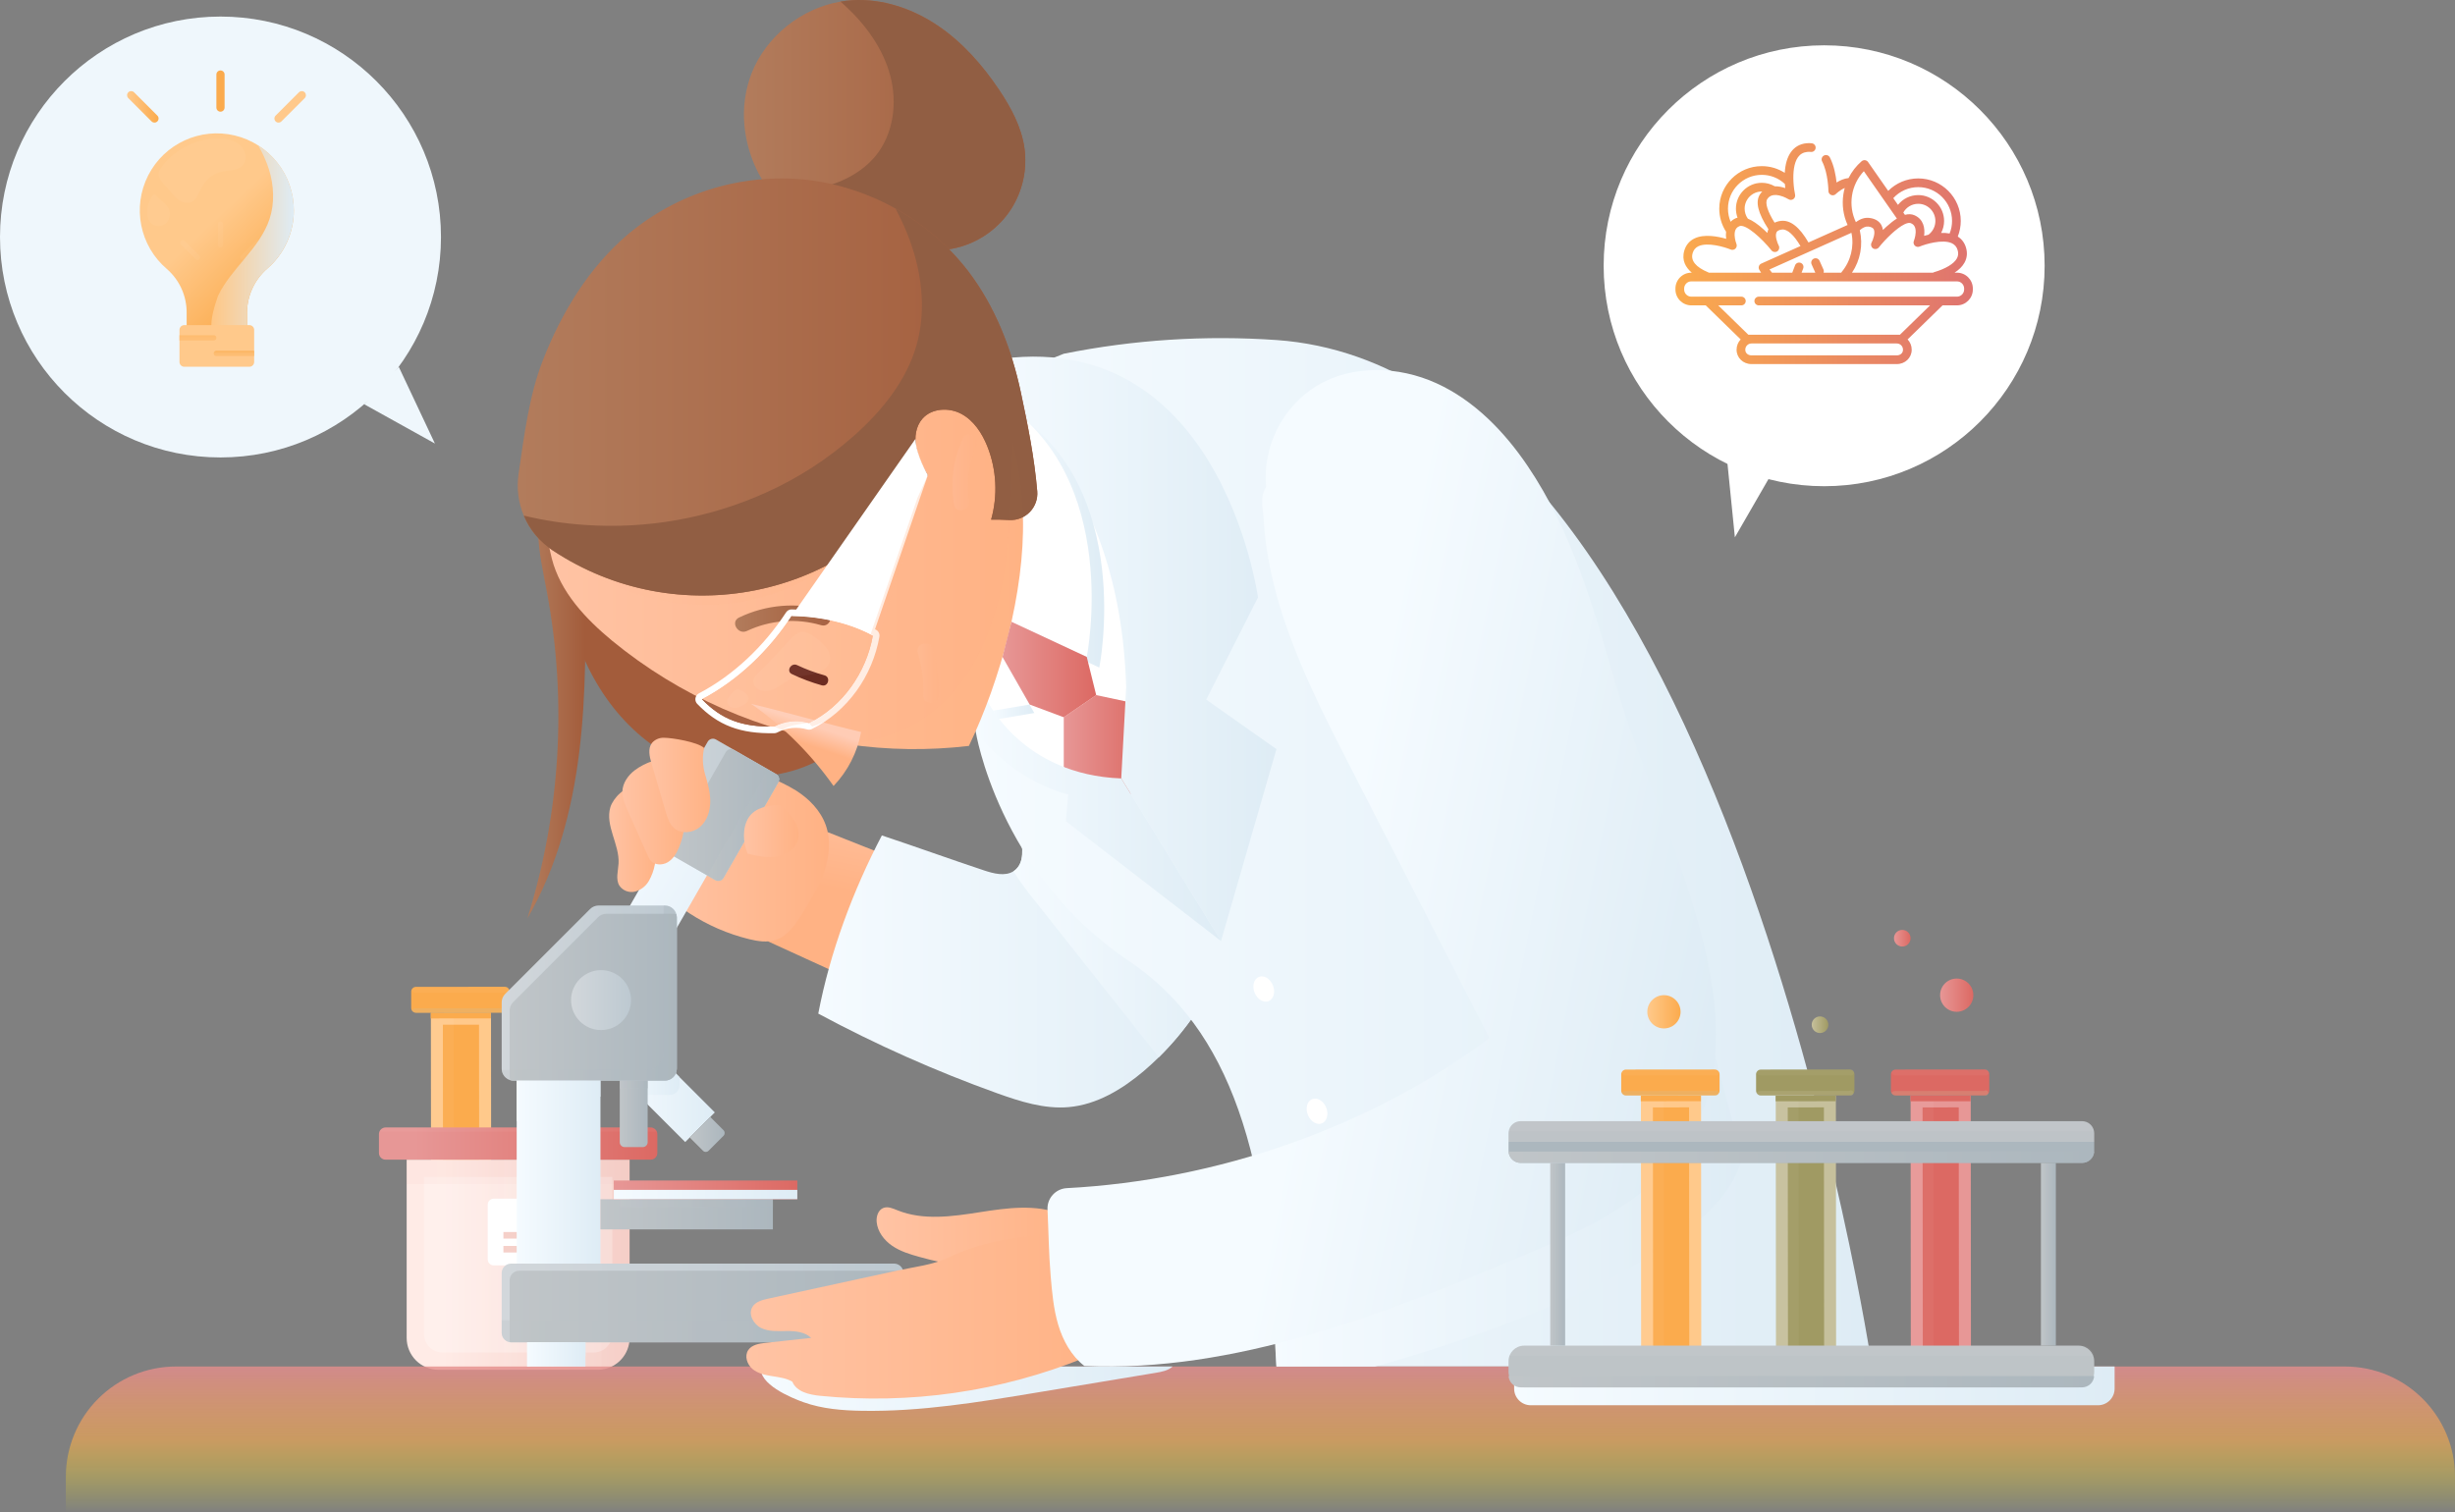 <?xml version="1.0" encoding="UTF-8" standalone="no"?><!-- Generator: Gravit.io --><svg xmlns="http://www.w3.org/2000/svg" xmlns:xlink="http://www.w3.org/1999/xlink" style="isolation:isolate" viewBox="0 0 1106.041 681.5" width="1106.041pt" height="681.5pt"><rect x="0" y="0" width="1106.041" height="681.5" fill="#808080" stroke="none"/><defs><clipPath id="_clipPath_auKJryvyiHalfbNaNNNd9GH36Fov9HPI"><rect width="1106.041" height="681.5"/></clipPath></defs><g clip-path="url(#_clipPath_auKJryvyiHalfbNaNNNd9GH36Fov9HPI)"><clipPath id="_clipPath_HvVplJOqwsj0YrGggtbhJgbn3pnkdLiU"><rect x="0" y="0" width="1106.041" height="681.5" transform="matrix(1,0,0,1,0,0)" fill="rgb(255,255,255)"/></clipPath><g clip-path="url(#_clipPath_HvVplJOqwsj0YrGggtbhJgbn3pnkdLiU)"><g><g><rect x="0" y="0" width="1106.041" height="681.5" transform="matrix(1,0,0,1,0,0)" fill="none"/><linearGradient id="_lgradient_198" x1="0" y1="0.5" x2="1" y2="0.5" gradientTransform="matrix(27.193,0,0,129.622,194.126,456.329)" gradientUnits="userSpaceOnUse"><stop offset="0%" stop-opacity="1" style="stop-color:rgb(255,201,139)"/></linearGradient><path d=" M 198.349 584.804 C 199.631 585.557 201.091 585.953 202.578 585.951 L 212.996 585.944 C 215.207 585.942 217.326 585.061 218.887 583.495 C 220.448 581.93 221.323 579.808 221.319 577.598 L 221.219 460.752 L 221.213 456.329 L 204.391 456.348 L 194.126 456.359 L 194.131 460.782 L 194.231 577.628 C 194.232 580.581 195.799 583.313 198.349 584.804 L 198.349 584.804 Z " fill="url(#_lgradient_198)"/><linearGradient id="_lgradient_199" x1="0" y1="0.5" x2="1" y2="0.5" gradientTransform="matrix(16.401,0,0,118.823,199.523,461.733)" gradientUnits="userSpaceOnUse"><stop offset="0%" stop-opacity="1" style="stop-color:rgb(251,171,77)"/></linearGradient><path d=" M 213.752 580.447 C 215.035 580.099 215.926 578.934 215.924 577.605 L 215.817 461.733 L 199.523 461.749 L 199.63 577.62 C 199.632 579.242 200.948 580.556 202.571 580.556 L 212.988 580.546 C 213.246 580.546 213.503 580.513 213.752 580.447 Z " fill="url(#_lgradient_199)"/><g style="opacity:0.2;"><g opacity="0.2"><path d=" M 198.349 584.804 C 201.983 583.812 204.502 580.51 204.498 576.744 L 204.398 459.899 L 204.391 456.348 L 194.126 456.359 L 194.131 460.782 L 194.231 577.628 C 194.232 580.581 195.799 583.313 198.349 584.804 L 198.349 584.804 Z " fill="rgb(255,255,255)"/></g></g><linearGradient id="_lgradient_200" x1="0" y1="0.5" x2="1" y2="0.5" gradientTransform="matrix(44.315,0,0,11.703,185.256,444.658)" gradientUnits="userSpaceOnUse"><stop offset="0%" stop-opacity="1" style="stop-color:rgb(251,171,77)"/></linearGradient><path d=" M 185.49 455.184 C 185.85 455.907 186.589 456.364 187.397 456.361 L 227.439 456.326 C 228.087 456.327 228.701 456.032 229.106 455.526 C 229.409 455.149 229.573 454.679 229.571 454.195 L 229.565 446.789 C 229.562 446.515 229.509 446.243 229.407 445.989 C 229.08 445.184 228.298 444.658 227.43 444.658 L 187.383 444.695 C 186.514 444.694 185.732 445.224 185.412 446.032 C 185.307 446.285 185.254 446.557 185.256 446.832 L 185.263 454.244 C 185.266 454.57 185.343 454.892 185.49 455.184 L 185.49 455.184 Z " fill="url(#_lgradient_200)"/><g style="opacity:0.2;"><g opacity="0.2"><path d=" M 185.412 446.026 C 185.738 446.83 186.52 447.355 187.387 447.352 L 227.434 447.316 C 228.034 447.559 228.723 447.37 229.116 446.855 C 229.508 446.341 229.508 445.627 229.116 445.112 C 228.723 444.597 228.034 444.409 227.434 444.652 L 187.387 444.689 C 186.516 444.686 185.733 445.216 185.412 446.026 L 185.412 446.026 Z " fill="rgb(255,255,255)"/></g></g><linearGradient id="_lgradient_201" x1="0" y1="0.5" x2="1" y2="0.5" gradientTransform="matrix(27.087,0,0,2.544,194.079,456.365)" gradientUnits="userSpaceOnUse"><stop offset="0%" stop-opacity="1" style="stop-color:rgb(251,171,77)"/></linearGradient><rect x="194.079" y="456.365" width="27.087" height="2.544" transform="matrix(1,-0.001,0.001,1,-0.458,0.208)" fill="url(#_lgradient_201)"/><g style="opacity:0.5;"><g opacity="0.5"><linearGradient id="_lgradient_202" x1="0" y1="0.5" x2="0.206" y2="0.501" gradientTransform="matrix(43.646,0,0,2.372,185.49,454.07)" gradientUnits="userSpaceOnUse"><stop offset="0%" stop-opacity="1" style="stop-color:rgb(198,192,156)"/></linearGradient><path d=" M 185.49 455.184 C 185.85 455.907 186.589 456.364 187.397 456.361 L 227.439 456.326 C 227.97 456.579 228.607 456.405 228.935 455.917 C 229.263 455.428 229.183 454.773 228.747 454.377 C 228.312 453.982 227.652 453.966 227.197 454.34 L 187.151 454.377 C 186.502 454.375 185.889 454.673 185.49 455.184 Z " fill="url(#_lgradient_202)"/></g></g><linearGradient id="_lgradient_203" x1="0" y1="0.5" x2="1" y2="0.5" gradientTransform="matrix(100.439,0,0,94.679,183.214,522.557)" gradientUnits="userSpaceOnUse"><stop offset="16.2%" stop-opacity="1" style="stop-color:rgb(255,235,230)"/><stop offset="100%" stop-opacity="1" style="stop-color:rgb(245,206,199)"/></linearGradient><path d=" M 183.214 522.557 L 183.214 602.882 C 183.214 606.689 184.726 610.34 187.418 613.032 C 190.11 615.724 193.761 617.236 197.568 617.236 L 269.299 617.236 C 269.83 617.236 270.36 617.205 270.887 617.142 C 278.154 616.334 283.651 610.193 283.653 602.882 L 283.653 522.557 L 183.214 522.557 Z " fill="url(#_lgradient_203)"/><g style="opacity:0.5;"><g opacity="0.5"><path d=" M 275.868 530.343 L 275.868 601.012 C 275.868 603.25 274.979 605.396 273.397 606.978 C 271.814 608.561 269.668 609.45 267.43 609.45 L 199.43 609.45 C 194.77 609.45 190.993 605.672 190.992 601.013 L 190.992 530.343 L 275.868 530.343 Z " fill="rgb(255,255,255)"/></g></g><linearGradient id="_lgradient_204" x1="0" y1="0.5" x2="1" y2="0.5" gradientTransform="matrix(125.414,0,0,14.513,170.725,508.047)" gradientUnits="userSpaceOnUse"><stop offset="13%" stop-opacity="1" style="stop-color:rgb(231,151,150)"/><stop offset="100%" stop-opacity="1" style="stop-color:rgb(220,105,99)"/></linearGradient><path d=" M 170.728 511.052 L 170.728 519.56 C 170.726 520.356 171.042 521.12 171.605 521.683 C 172.168 522.246 172.932 522.562 173.728 522.56 L 293.134 522.56 C 293.931 522.561 294.695 522.245 295.259 521.683 C 295.822 521.12 296.139 520.356 296.139 519.56 L 296.139 511.052 C 296.14 510.667 296.066 510.287 295.921 509.931 C 295.465 508.792 294.361 508.046 293.134 508.047 L 173.725 508.047 C 172.068 508.051 170.727 509.395 170.725 511.052 L 170.728 511.052 Z " fill="url(#_lgradient_204)"/><g style="opacity:0.2;"><g opacity="0.2"><path d=" M 170.946 509.931 L 295.921 509.931 C 295.465 508.792 294.361 508.046 293.134 508.047 L 173.725 508.047 C 172.5 508.047 171.4 508.793 170.946 509.931 Z " fill="rgb(255,255,255)"/></g></g><g style="opacity:0.2;"><g opacity="0.2"><linearGradient id="_lgradient_205" x1="0" y1="0.5" x2="1" y2="0.5" gradientTransform="matrix(100.439,0,0,11.052,183.214,522.556)" gradientUnits="userSpaceOnUse"><stop offset="16.2%" stop-opacity="1" style="stop-color:rgb(231,151,150)"/><stop offset="100%" stop-opacity="1" style="stop-color:rgb(220,105,99)"/></linearGradient><rect x="183.214" y="522.556" width="100.439" height="11.052" transform="matrix(-1,0,0,-1,466.867,1056.164)" fill="url(#_lgradient_205)"/></g></g><path d=" M 260.788 570.199 L 222.454 570.199 C 220.947 570.199 219.723 568.975 219.723 567.468 L 219.723 542.859 C 219.723 541.351 220.947 540.128 222.454 540.128 L 260.788 540.128 C 262.295 540.128 263.519 541.351 263.519 542.859 L 263.519 567.468 C 263.519 568.975 262.295 570.199 260.788 570.199 Z " fill="rgb(255,255,255)"/><rect x="226.811" y="561.425" width="29.621" height="2.96" transform="matrix(-1,0,0,-1,483.243,1125.81)" fill="rgb(245,206,199)"/><rect x="226.811" y="555.162" width="29.621" height="2.96" transform="matrix(-1,0,0,-1,483.243,1113.284)" fill="rgb(245,206,199)"/><g style="opacity:0.2;"><g opacity="0.2"><path d=" M 248.142 522.557 L 248.142 617.236 L 269.299 617.236 C 269.83 617.236 270.36 617.205 270.887 617.142 L 270.887 522.557 L 248.142 522.557 Z " fill="rgb(255,255,255)"/></g></g><g style="opacity:0.2;"><g opacity="0.2"><path d=" M 227.051 522.557 L 227.051 617.236 L 233.763 617.236 C 233.934 617.235 234.103 617.203 234.263 617.142 L 234.263 522.557 L 227.051 522.557 Z " fill="rgb(255,255,255)"/></g></g><linearGradient id="_lgradient_206" x1="0" y1="0.5" x2="1" y2="0.5" gradientTransform="matrix(126.764,0,0,112.932,335.151,0)" gradientUnits="userSpaceOnUse"><stop offset="0%" stop-opacity="1" style="stop-color:rgb(178,124,92)"/><stop offset="100%" stop-opacity="1" style="stop-color:rgb(163,92,59)"/></linearGradient><path d=" M 455.542 94.183 C 450.256 102.365 442.214 108.382 432.873 111.145 C 422.582 114.145 411.521 112.945 401.051 110.645 C 384.561 107.023 368.76 100.777 354.251 92.145 C 351.828 90.679 349.635 88.864 347.743 86.758 C 340.411 78.748 336.3 66.605 335.382 56.485 C 334.624 48.506 335.735 40.459 338.628 32.985 C 345.206 16.311 361.046 3.74 378.662 0.712 C 380.449 0.402 382.252 0.194 384.062 0.089 C 397.606 -0.705 411.127 3.895 422.383 11.469 C 433.639 19.043 442.754 29.451 450.283 40.73 C 455.522 48.592 460.123 57.155 461.501 66.496 C 462.886 76.14 460.772 85.962 455.542 94.183 L 455.542 94.183 Z " fill="url(#_lgradient_206)"/><linearGradient id="_lgradient_207" x1="0" y1="0.5" x2="0.318" y2="-0.173" gradientTransform="matrix(161.342,0,0,143.921,250.675,206.018)" gradientUnits="userSpaceOnUse"><stop offset="24.11%" stop-opacity="1" style="stop-color:rgb(163,92,59)"/><stop offset="59.91%" stop-opacity="1" style="stop-color:rgb(178,124,92)"/></linearGradient><path d=" M 253.786 262.547 C 257.235 290.747 270.416 318.612 293.386 335.347 C 316.356 352.082 349.654 355.534 373.354 339.86 C 392.24 327.37 402.534 305.505 409.948 284.111 C 411.459 279.749 412.893 274.964 411.36 270.611 C 409.321 264.822 402.936 262.005 397.199 259.824 L 316.073 228.994 L 276.157 213.825 C 270.667 211.739 261.416 205.925 255.619 206.019 C 250.209 206.103 250.574 209.638 250.761 214.54 C 251.367 230.389 251.86 246.796 253.786 262.547 Z " fill="url(#_lgradient_207)"/><linearGradient id="_lgradient_208" x1="0" y1="0.5" x2="1" y2="0.5" gradientTransform="matrix(26.146,0,0,197.423,237.603,216.388)" gradientUnits="userSpaceOnUse"><stop offset="0%" stop-opacity="1" style="stop-color:rgb(178,124,92)"/><stop offset="100%" stop-opacity="1" style="stop-color:rgb(163,92,59)"/></linearGradient><path d=" M 242.453 239.852 C 242.653 248.967 244.742 257.917 246.42 266.878 C 255.527 315.84 252.5 366.288 237.603 413.811 C 250.831 391.09 257.721 365.129 260.949 339.037 C 264.177 312.945 263.875 286.56 263.57 260.271 C 263.47 251.4 263.353 242.445 261.327 233.808 C 260.227 229.108 256.302 213.425 249.227 216.881 C 242.515 220.155 242.317 233.681 242.453 239.852 Z " fill="url(#_lgradient_208)"/><linearGradient id="_lgradient_209" x1="0" y1="0.5" x2="1" y2="0.5" gradientTransform="matrix(43.685,0,0,43.688,278.358,470.923)" gradientUnits="userSpaceOnUse"><stop offset="0%" stop-opacity="1" style="stop-color:rgb(245,251,255)"/><stop offset="100%" stop-opacity="1" style="stop-color:rgb(222,236,245)"/></linearGradient><path d=" M 322.043 501.265 L 308.701 514.611 L 287.473 493.38 L 278.358 484.265 L 291.7 470.923 L 306.124 485.347 L 322.043 501.265 Z " fill="url(#_lgradient_209)"/><linearGradient id="_lgradient_210" x1="0" y1="0.5" x2="1" y2="0.5" gradientTransform="matrix(27.766,0,0,22.458,278.358,470.922)" gradientUnits="userSpaceOnUse"><stop offset="0%" stop-opacity="1" style="stop-color:rgb(245,251,255)"/><stop offset="100%" stop-opacity="1" style="stop-color:rgb(222,236,245)"/></linearGradient><path d=" M 306.124 485.346 L 306.124 488.989 C 306.124 490.155 305.66 491.273 304.834 492.096 C 304.009 492.92 302.89 493.382 301.724 493.38 L 287.473 493.38 L 278.358 484.264 L 291.7 470.922 L 306.124 485.346 Z " fill="url(#_lgradient_210)"/><linearGradient id="_lgradient_211" x1="0" y1="0.5" x2="1" y2="0.5" gradientTransform="matrix(15.75,0,0,15.752,310.737,503.309)" gradientUnits="userSpaceOnUse"><stop offset="0%" stop-opacity="1" style="stop-color:rgb(192,197,200)"/><stop offset="100%" stop-opacity="1" style="stop-color:rgb(172,183,190)"/></linearGradient><path d=" M 325.967 511.797 L 319.225 518.54 C 318.531 519.234 317.406 519.234 316.712 518.54 L 310.737 512.565 L 319.992 503.309 L 325.967 509.284 C 326.661 509.978 326.661 511.103 325.967 511.797 Z " fill="url(#_lgradient_211)"/><linearGradient id="_lgradient_212" x1="0" y1="0.5" x2="1" y2="0.5" gradientTransform="matrix(12.578,0,0,38.659,279.213,478.232)" gradientUnits="userSpaceOnUse"><stop offset="0%" stop-opacity="1" style="stop-color:rgb(192,197,200)"/><stop offset="100%" stop-opacity="1" style="stop-color:rgb(172,183,190)"/></linearGradient><path d=" M 279.213 478.232 L 291.791 478.232 L 291.791 514.686 C 291.791 515.903 290.804 516.891 289.586 516.891 L 281.418 516.891 C 280.2 516.891 279.213 515.903 279.213 514.686 L 279.213 478.232 Z " fill="url(#_lgradient_212)"/><linearGradient id="_lgradient_213" x1="0" y1="0.5" x2="0.163" y2="-0.487" gradientTransform="matrix(55.21,0,0,64.577,346.032,374.979)" gradientUnits="userSpaceOnUse"><stop offset="19.088%" stop-opacity="1" style="stop-color:rgb(255,178,132)"/><stop offset="91.488%" stop-opacity="1" style="stop-color:rgb(255,195,164)"/></linearGradient><path d=" M 346.032 424.199 L 379.601 439.556 L 401.242 386.211 L 372.915 374.979 L 346.032 424.199 Z " fill="url(#_lgradient_213)"/><linearGradient id="_lgradient_214" x1="0" y1="0.5" x2="1" y2="0.5" gradientTransform="matrix(197.212,0,0,197.475,368.651,301.562)" gradientUnits="userSpaceOnUse"><stop offset="0%" stop-opacity="1" style="stop-color:rgb(245,251,255)"/><stop offset="100%" stop-opacity="1" style="stop-color:rgb(222,236,245)"/></linearGradient><path d=" M 565.392 385.133 C 560.667 419.095 546.399 452.481 522.058 476.426 Q 518.776 479.66 515.258 482.653 C 505.582 490.853 494.132 497.762 481.49 498.875 C 470.484 499.84 459.609 496.345 449.202 492.617 C 421.5 482.67 394.575 470.677 368.651 456.739 C 373.921 429.113 384.258 401.37 397.304 376.453 C 412.834 381.622 427.865 387.071 443.395 392.232 C 447.715 393.664 452.813 394.98 456.573 392.606 C 456.76 392.489 456.939 392.364 457.118 392.232 C 461.68 388.76 460.753 381.801 459.679 376.173 C 454.976 351.309 456.549 325.664 464.256 301.562 C 481.086 305.275 500.048 311.253 516.994 319.621 C 546.251 334.076 569.494 355.677 565.392 385.133 Z " fill="url(#_lgradient_214)"/><linearGradient id="_lgradient_215" x1="0" y1="0.5" x2="1" y2="0.5" gradientTransform="matrix(109.29,0,0,156.8,456.573,319.626)" gradientUnits="userSpaceOnUse"><stop offset="0%" stop-opacity="1" style="stop-color:rgb(245,251,255)"/><stop offset="100%" stop-opacity="1" style="stop-color:rgb(222,236,245)"/></linearGradient><path d=" M 565.392 385.133 C 560.667 419.095 546.399 452.481 522.058 476.426 Q 494.104 441.104 466.144 405.776 C 462.687 401.588 459.49 397.191 456.573 392.611 C 456.76 392.494 456.939 392.369 457.118 392.237 C 461.68 388.765 460.753 381.806 459.679 376.178 C 458.235 368.569 457.379 360.861 457.118 353.121 C 465.79 344.411 473.06 335.21 484.293 329.434 C 494.459 324.211 505.676 321.424 516.993 319.626 C 546.251 334.076 569.494 355.677 565.392 385.133 Z " fill="url(#_lgradient_215)"/><linearGradient id="_lgradient_216" x1="-0" y1="0.5" x2="1" y2="0.5" gradientTransform="matrix(74.473,0,0,76.022,299.016,348.226)" gradientUnits="userSpaceOnUse"><stop offset="0%" stop-opacity="1" style="stop-color:rgb(255,195,164)"/><stop offset="100%" stop-opacity="1" style="stop-color:rgb(255,178,132)"/></linearGradient><path d=" M 358.616 356.206 C 364.5 359.946 369.67 365.201 372.016 371.766 C 374.416 378.475 373.665 385.988 371.342 392.725 C 369.019 399.462 365.219 405.574 361.451 411.625 C 358.409 416.507 354.943 421.734 349.483 423.545 C 345.619 424.827 341.394 424.145 337.44 423.177 C 327.86 420.823 318.748 416.864 310.491 411.467 C 305.153 407.975 299.813 403.225 299.098 396.886 C 298.538 391.924 300.96 387.167 303.309 382.76 C 306.873 376.077 310.476 369.335 315.387 363.569 C 320.63 357.435 327.204 352.579 334.607 349.369 C 339.343 347.316 341.419 348.308 346.139 350.152 C 350.484 351.761 354.663 353.788 358.616 356.206 Z " fill="url(#_lgradient_216)"/><linearGradient id="_lgradient_217" x1="0" y1="0.5" x2="1" y2="0.5" gradientTransform="matrix(403.811,0,0,463.398,439.557,152.357)" gradientUnits="userSpaceOnUse"><stop offset="0%" stop-opacity="1" style="stop-color:rgb(245,251,255)"/><stop offset="100%" stop-opacity="1" style="stop-color:rgb(222,236,245)"/></linearGradient><path d=" M 439.557 329.506 C 439.557 329.506 449.578 393.306 508.424 432.897 C 554.296 463.761 572.36 520.479 575.068 615.755 L 843.368 615.755 C 843.368 615.755 777.056 167.372 575.068 153.222 C 542.997 150.996 510.772 153.073 479.252 159.4 L 460.907 166.749 L 439.557 329.506 Z " fill="url(#_lgradient_217)"/><path d=" M 456.317 187.904 L 474.352 182.911 L 512.086 222.274 L 522.907 345.501 C 522.907 345.501 497.843 367.701 497.473 366.865 C 497.473 366.865 477.681 351.882 477.681 351.882 L 456.317 335.507 L 435.786 316.022 L 456.317 187.904 Z " fill="rgb(255,255,255)"/><linearGradient id="_lgradient_218" x1="0" y1="0.5" x2="1" y2="0.5" gradientTransform="matrix(36.439,0,0,44.568,479.254,313.222)" gradientUnits="userSpaceOnUse"><stop offset="0%" stop-opacity="1" style="stop-color:rgb(231,151,150)"/><stop offset="100%" stop-opacity="1" style="stop-color:rgb(220,105,99)"/></linearGradient><path d=" M 479.254 323.211 L 479.254 345.598 L 489.335 355.211 L 509.456 357.79 L 515.693 337.555 L 507.028 316.022 L 493.866 313.222 L 479.254 323.211 Z " fill="url(#_lgradient_218)"/><linearGradient id="_lgradient_219" x1="0" y1="0.5" x2="1" y2="0.5" gradientTransform="matrix(23.294,0,0,51.485,285.98,381.771)" gradientUnits="userSpaceOnUse"><stop offset="0%" stop-opacity="1" style="stop-color:rgb(239,247,253)"/><stop offset="100%" stop-opacity="1" style="stop-color:rgb(233,243,250)"/></linearGradient><rect x="285.98" y="381.771" width="23.294" height="51.485" transform="matrix(0.867,0.498,-0.498,0.867,242.518,-94.096)" fill="url(#_lgradient_219)"/><linearGradient id="_lgradient_220" x1="0" y1="0.5" x2="1" y2="0.5" gradientTransform="matrix(57.286,0,0,64.071,293.751,332.859)" gradientUnits="userSpaceOnUse"><stop offset="0%" stop-opacity="1" style="stop-color:rgb(210,215,219)"/><stop offset="100%" stop-opacity="1" style="stop-color:rgb(189,201,209)"/></linearGradient><path d=" M 350.678 352.493 L 325.948 395.571 C 325.592 396.193 325.003 396.649 324.31 396.836 C 323.618 397.024 322.88 396.928 322.258 396.571 L 303.265 385.671 L 295.107 380.992 C 293.815 380.247 293.368 378.598 294.107 377.303 L 318.837 334.217 C 319.581 332.923 321.232 332.476 322.527 333.217 L 330.684 337.903 L 336.017 340.962 L 349.67 348.801 C 350.295 349.155 350.752 349.744 350.941 350.437 C 351.13 351.13 351.036 351.87 350.678 352.493 L 350.678 352.493 Z " fill="url(#_lgradient_220)"/><linearGradient id="_lgradient_221" x1="-0" y1="0.5" x2="1" y2="0.5" gradientTransform="matrix(49.128,0,0,59.385,301.907,337.546)" gradientUnits="userSpaceOnUse"><stop offset="0%" stop-opacity="1" style="stop-color:rgb(192,197,200)"/><stop offset="100%" stop-opacity="1" style="stop-color:rgb(172,183,190)"/></linearGradient><path d=" M 350.678 352.493 L 325.948 395.571 C 325.592 396.193 325.003 396.649 324.31 396.836 C 323.618 397.024 322.88 396.928 322.258 396.571 L 320.094 395.325 L 303.265 385.673 C 301.972 384.928 301.524 383.278 302.265 381.983 L 326.996 338.905 C 327.352 338.282 327.941 337.827 328.633 337.64 C 329.325 337.452 330.063 337.547 330.685 337.905 L 336.018 340.964 L 349.671 348.803 C 349.976 348.977 350.243 349.21 350.457 349.488 C 351.138 350.35 351.225 351.54 350.678 352.493 Z " fill="url(#_lgradient_221)"/><g style="opacity:0.6;"><g opacity="0.6"><linearGradient id="_lgradient_222" x1="-0" y1="0.5" x2="1" y2="0.5" gradientTransform="matrix(31.518,0,0,49.047,319.518,347.884)" gradientUnits="userSpaceOnUse"><stop offset="0%" stop-opacity="1" style="stop-color:rgb(192,197,200)"/><stop offset="100%" stop-opacity="1" style="stop-color:rgb(172,183,190)"/></linearGradient><path d=" M 350.678 352.493 L 325.948 395.571 C 325.592 396.193 325.003 396.649 324.31 396.836 C 323.618 397.024 322.88 396.928 322.258 396.571 L 320.094 395.325 C 319.415 394.461 319.329 393.272 319.876 392.32 L 344.607 349.243 C 344.963 348.62 345.552 348.165 346.244 347.978 C 346.936 347.79 347.674 347.885 348.296 348.243 L 350.46 349.489 C 351.139 350.351 351.226 351.541 350.678 352.493 Z " fill="url(#_lgradient_222)"/></g></g><linearGradient id="_lgradient_223" x1="0" y1="0.5" x2="1" y2="0.5" gradientTransform="matrix(37.734,0,0,121.526,232.785,478.232)" gradientUnits="userSpaceOnUse"><stop offset="0%" stop-opacity="1" style="stop-color:rgb(245,251,255)"/><stop offset="100%" stop-opacity="1" style="stop-color:rgb(222,236,245)"/></linearGradient><rect x="232.785" y="478.232" width="37.734" height="121.526" transform="matrix(1,0,0,1,0,0)" fill="url(#_lgradient_223)"/><linearGradient id="_lgradient_224" x1="0" y1="0.5" x2="1" y2="0.5" gradientTransform="matrix(181.006,0,0,35.465,226.025,569.384)" gradientUnits="userSpaceOnUse"><stop offset="0%" stop-opacity="1" style="stop-color:rgb(210,215,219)"/><stop offset="100%" stop-opacity="1" style="stop-color:rgb(189,201,209)"/></linearGradient><path d=" M 407.031 573.65 L 407.031 600.583 C 407.028 602.937 405.12 604.845 402.765 604.849 L 230.291 604.849 C 230.106 604.848 229.921 604.835 229.738 604.81 C 227.615 604.531 226.027 602.723 226.025 600.583 L 226.025 573.65 C 226.026 571.294 227.935 569.384 230.291 569.384 L 402.765 569.384 C 404.737 569.386 406.451 570.737 406.914 572.654 C 406.993 572.98 407.032 573.314 407.031 573.65 L 407.031 573.65 Z " fill="url(#_lgradient_224)"/><linearGradient id="_lgradient_225" x1="0" y1="0.5" x2="1" y2="0.5" gradientTransform="matrix(177.418,0,0,32.234,229.613,572.615)" gradientUnits="userSpaceOnUse"><stop offset="0%" stop-opacity="1" style="stop-color:rgb(192,197,200)"/><stop offset="100%" stop-opacity="1" style="stop-color:rgb(172,183,190)"/></linearGradient><path d=" M 407.031 573.65 L 407.031 600.583 C 407.028 602.937 405.12 604.845 402.765 604.849 L 230.291 604.849 C 230.106 604.848 229.921 604.835 229.738 604.81 C 229.652 604.483 229.61 604.147 229.613 603.81 L 229.613 576.881 C 229.612 575.749 230.061 574.663 230.862 573.863 C 231.662 573.063 232.747 572.614 233.879 572.615 L 406.346 572.615 C 406.536 572.615 406.726 572.628 406.914 572.654 C 406.993 572.98 407.032 573.314 407.031 573.65 L 407.031 573.65 Z " fill="url(#_lgradient_225)"/><linearGradient id="_lgradient_226" x1="0" y1="0.5" x2="1" y2="0.5" gradientTransform="matrix(77.688,0,0,13.595,270.519,540.382)" gradientUnits="userSpaceOnUse"><stop offset="0%" stop-opacity="1" style="stop-color:rgb(192,197,200)"/><stop offset="100%" stop-opacity="1" style="stop-color:rgb(172,183,190)"/></linearGradient><rect x="270.519" y="540.382" width="77.688" height="13.595" transform="matrix(1,0,0,1,0,0)" fill="url(#_lgradient_226)"/><linearGradient id="_lgradient_227" x1="0" y1="0.5" x2="1" y2="0.5" gradientTransform="matrix(133.289,0,0,263.327,441.779,160.699)" gradientUnits="userSpaceOnUse"><stop offset="0%" stop-opacity="1" style="stop-color:rgb(245,251,255)"/><stop offset="100%" stop-opacity="1" style="stop-color:rgb(222,236,245)"/></linearGradient><path d=" M 450.037 180.151 C 450.037 180.151 504.595 213.151 507.369 309.707 L 505.15 350.77 L 550.097 424.026 L 575.068 337.553 L 543.438 315.253 L 566.745 269.195 C 566.745 269.195 549.321 141.137 441.779 163.27 C 441.779 163.273 441.894 173.86 450.037 180.151 Z " fill="url(#_lgradient_227)"/><linearGradient id="_lgradient_228" x1="0" y1="0.5" x2="1" y2="0.5" gradientTransform="matrix(110.54,0,0,108.006,439.557,316.02)" gradientUnits="userSpaceOnUse"><stop offset="0%" stop-opacity="1" style="stop-color:rgb(245,251,255)"/><stop offset="100%" stop-opacity="1" style="stop-color:rgb(222,236,245)"/></linearGradient><path d=" M 445.037 316.02 C 445.037 316.02 460.479 349.106 505.15 350.77 L 550.097 424.026 L 480.178 370.026 L 481.288 357.987 C 481.288 357.987 457.756 353.193 439.557 329.509 C 439.557 329.506 442.357 317.061 445.037 316.02 Z " fill="url(#_lgradient_228)"/><linearGradient id="_lgradient_229" x1="0" y1="0.5" x2="1" y2="0.5" gradientTransform="matrix(41.786,0,0,115.868,455.687,184.937)" gradientUnits="userSpaceOnUse"><stop offset="0%" stop-opacity="1" style="stop-color:rgb(245,251,255)"/><stop offset="100%" stop-opacity="1" style="stop-color:rgb(222,236,245)"/></linearGradient><path d=" M 455.687 184.937 C 455.687 184.937 472.556 236.2 461.342 284.965 L 495.261 300.805 C 495.261 300.805 511.557 219.634 455.687 184.937 Z " fill="url(#_lgradient_229)"/><path d=" M 450.037 180.151 C 450.037 180.151 466.907 231.414 455.693 280.179 L 489.612 296.019 C 489.612 296.019 505.907 214.848 450.037 180.151 Z " fill="rgb(255,255,255)"/><linearGradient id="_lgradient_230" x1="0" y1="0.5" x2="1" y2="0.5" gradientTransform="matrix(18.865,0,0,24.2,447.117,299.834)" gradientUnits="userSpaceOnUse"><stop offset="0%" stop-opacity="1" style="stop-color:rgb(245,251,255)"/><stop offset="100%" stop-opacity="1" style="stop-color:rgb(222,236,245)"/></linearGradient><path d=" M 453.727 299.834 L 465.982 321.291 L 449.561 324.034 L 447.117 319.834 C 447.117 319.834 451.09 300.944 453.727 299.834 Z " fill="url(#_lgradient_230)"/><path d=" M 451.646 296.019 L 463.901 317.476 L 447.48 320.219 L 445.037 316.019 C 445.037 316.019 449.009 297.129 451.646 296.019 Z " fill="rgb(255,255,255)"/><linearGradient id="_lgradient_231" x1="-0" y1="0.5" x2="1" y2="0.5" gradientTransform="matrix(215.369,0,0,230.56,245.539,106.992)" gradientUnits="userSpaceOnUse"><stop offset="0%" stop-opacity="1" style="stop-color:rgb(255,195,164)"/><stop offset="100%" stop-opacity="1" style="stop-color:rgb(255,178,132)"/></linearGradient><path d=" M 436.517 336.116 C 418.356 338.252 399.993 338.003 381.896 335.376 C 342.917 329.833 306.208 313.693 275.773 288.718 C 263.793 278.793 252.473 266.797 248.614 251.718 C 238.525 212.369 254.226 166.723 281.665 136.777 C 296.581 120.621 316.748 110.285 338.573 107.611 C 371.306 103.727 404.879 118.423 426.973 142.897 C 441.265 158.73 450.948 178.245 456.202 198.974 C 459.057 210.297 460.624 221.907 460.873 233.582 C 461.606 266.533 450.773 306.388 436.517 336.116 Z " fill="url(#_lgradient_231)"/><linearGradient id="_lgradient_232" x1="0" y1="0.5" x2="1" y2="0.5" gradientTransform="matrix(42.22,0,0,43.028,451.647,280.182)" gradientUnits="userSpaceOnUse"><stop offset="0%" stop-opacity="1" style="stop-color:rgb(231,151,150)"/><stop offset="100%" stop-opacity="1" style="stop-color:rgb(220,105,99)"/></linearGradient><path d=" M 463.901 317.476 L 479.254 323.21 L 493.867 313.222 L 489.613 296.022 L 455.694 280.182 L 451.647 296.022 L 463.901 317.476 Z " fill="url(#_lgradient_232)"/><g style="opacity:0.51;"><g opacity="0.51"><linearGradient id="_lgradient_233" x1="0" y1="0.5" x2="1" y2="0.5" gradientTransform="matrix(135.88,0,0,25.637,247.533,246.996)" gradientUnits="userSpaceOnUse"><stop offset="0%" stop-opacity="1" style="stop-color:rgb(255,195,164)"/><stop offset="100%" stop-opacity="1" style="stop-color:rgb(255,178,132)"/></linearGradient><path d=" M 247.533 246.996 C 247.533 246.996 306.89 297.88 371.555 256.274 L 383.413 249.406 L 247.533 246.996 Z " fill="url(#_lgradient_233)"/></g></g><g style="opacity:0.6;"><g opacity="0.6"><linearGradient id="_lgradient_234" x1="0" y1="0.5" x2="1" y2="0.5" gradientTransform="matrix(181.006,0,0,9.917,226.025,594.932)" gradientUnits="userSpaceOnUse"><stop offset="0%" stop-opacity="1" style="stop-color:rgb(192,197,200)"/><stop offset="100%" stop-opacity="1" style="stop-color:rgb(172,183,190)"/></linearGradient><path d=" M 407.031 594.932 L 407.031 600.583 C 407.028 602.937 405.12 604.845 402.765 604.849 L 230.291 604.849 C 230.106 604.848 229.921 604.835 229.738 604.81 C 227.615 604.531 226.027 602.723 226.025 600.583 L 226.025 594.932 L 407.031 594.932 Z " fill="url(#_lgradient_234)"/></g></g><linearGradient id="_lgradient_235" x1="-0" y1="0.5" x2="1" y2="0.5" gradientTransform="matrix(24.601,0,0,23.452,335.167,362.762)" gradientUnits="userSpaceOnUse"><stop offset="0%" stop-opacity="1" style="stop-color:rgb(255,195,164)"/><stop offset="100%" stop-opacity="1" style="stop-color:rgb(255,178,132)"/></linearGradient><path d=" M 351.543 362.762 C 353.907 364.718 355.994 366.986 357.749 369.504 C 359.509 372.06 360.156 375.221 359.542 378.263 C 358.455 382.507 354.161 385.306 349.835 385.99 C 345.509 386.674 341.113 385.665 336.849 384.663 C 334.687 379.763 334.374 372.835 337.309 368.356 C 340.244 363.877 346.188 362.736 351.543 362.762 Z " fill="url(#_lgradient_235)"/><linearGradient id="_lgradient_236" x1="0" y1="0.5" x2="1" y2="0.5" gradientTransform="matrix(21.868,0,0,46.981,274.432,354.97)" gradientUnits="userSpaceOnUse"><stop offset="0%" stop-opacity="1" style="stop-color:rgb(255,195,164)"/><stop offset="100%" stop-opacity="1" style="stop-color:rgb(255,178,132)"/></linearGradient><path d=" M 274.987 363.735 C 272.513 372.009 279.135 380.435 278.68 389.057 C 278.499 392.476 277.267 396.209 279.072 399.119 C 280.645 401.36 283.431 402.409 286.091 401.761 C 288.697 401.06 290.923 399.36 292.284 397.03 C 293.619 394.714 294.546 392.186 295.024 389.556 C 296.601 383.096 296.717 376.366 295.365 369.856 C 294.304 365.317 291.385 357.149 286.55 355.288 C 281.844 353.481 276.173 359.779 274.987 363.735 Z " fill="url(#_lgradient_236)"/><path d=" M 455.542 94.183 C 450.256 102.365 442.214 108.382 432.873 111.145 C 422.582 114.145 411.521 112.945 401.051 110.645 C 384.561 107.023 368.76 100.777 354.251 92.145 C 351.828 90.679 349.635 88.864 347.743 86.758 C 349.261 86.813 350.748 86.883 352.079 86.82 C 357.813 86.634 363.519 85.932 369.126 84.72 C 378.872 82.478 388.377 77.82 394.651 70.031 C 402.583 60.168 404.334 46.242 401.065 34.013 C 397.796 21.784 390.011 11.151 380.725 2.557 C 380.048 1.927 379.363 1.312 378.662 0.713 C 380.449 0.403 382.252 0.195 384.062 0.09 C 397.606 -0.704 411.127 3.896 422.383 11.47 C 433.639 19.044 442.754 29.452 450.283 40.731 C 455.522 48.593 460.123 57.156 461.501 66.497 C 462.886 76.141 460.772 85.962 455.542 94.183 L 455.542 94.183 Z " fill="rgb(145,94,67)"/><linearGradient id="_lgradient_237" x1="-0" y1="0.5" x2="1" y2="0.5" gradientTransform="matrix(28.144,0,0,46.787,280.386,342.727)" gradientUnits="userSpaceOnUse"><stop offset="0%" stop-opacity="1" style="stop-color:rgb(255,195,164)"/><stop offset="100%" stop-opacity="1" style="stop-color:rgb(255,178,132)"/></linearGradient><path d=" M 286.002 347.064 C 282.946 349.372 280.524 352.828 280.392 356.655 C 280.292 359.584 281.508 362.379 282.701 365.055 L 291.817 385.514 C 292.123 386.294 292.533 387.029 293.034 387.701 C 294.834 389.901 298.371 389.995 300.819 388.546 C 303.267 387.097 304.8 384.499 305.897 381.875 C 310.938 369.82 308.625 355.943 299.946 346.175 C 298.154 344.148 296.786 342.045 294.019 342.939 C 291.14 343.868 288.432 345.261 286.002 347.064 Z " fill="url(#_lgradient_237)"/><linearGradient id="_lgradient_238" x1="-0" y1="0.5" x2="1" y2="0.5" gradientTransform="matrix(27.449,0,0,42.547,292.541,332.438)" gradientUnits="userSpaceOnUse"><stop offset="0%" stop-opacity="1" style="stop-color:rgb(255,195,164)"/><stop offset="100%" stop-opacity="1" style="stop-color:rgb(255,178,132)"/></linearGradient><path d=" M 299.119 332.443 C 297.049 332.366 295.057 333.235 293.705 334.805 C 291.805 337.305 292.605 340.845 293.484 343.857 L 299.909 365.757 C 300.699 368.447 301.582 371.288 303.69 373.136 C 306.89 375.942 312.161 375.385 315.385 372.603 C 318.609 369.821 319.99 365.368 319.99 361.111 C 319.99 356.854 318.777 352.701 317.574 348.616 C 316.51 344.846 316.388 340.873 317.219 337.046 C 314.38 334.365 302.873 332.443 299.119 332.443 Z " fill="url(#_lgradient_238)"/><linearGradient id="_lgradient_239" x1="0" y1="0.5" x2="1" y2="0.5" gradientTransform="matrix(78.902,0,0,78.905,226.023,408.031)" gradientUnits="userSpaceOnUse"><stop offset="0%" stop-opacity="1" style="stop-color:rgb(210,215,219)"/><stop offset="100%" stop-opacity="1" style="stop-color:rgb(189,201,209)"/></linearGradient><path d=" M 304.925 413.436 L 304.925 481.536 C 304.925 484.518 302.507 486.936 299.525 486.936 L 231.425 486.936 C 230.879 486.935 230.336 486.854 229.814 486.695 C 227.756 486.052 226.278 484.246 226.054 482.102 C 226.032 481.913 226.022 481.723 226.023 481.534 L 226.023 451.674 C 226.023 450.243 226.591 448.871 227.603 447.86 L 265.849 409.611 C 266.86 408.599 268.232 408.03 269.663 408.031 L 299.523 408.031 C 302.505 408.031 304.923 410.448 304.923 413.431 L 304.925 413.436 Z " fill="url(#_lgradient_239)"/><linearGradient id="_lgradient_240" x1="0" y1="0.5" x2="1" y2="0.5" gradientTransform="matrix(75.311,0,0,75.205,229.614,411.731)" gradientUnits="userSpaceOnUse"><stop offset="0%" stop-opacity="1" style="stop-color:rgb(192,197,200)"/><stop offset="100%" stop-opacity="1" style="stop-color:rgb(172,183,190)"/></linearGradient><path d=" M 304.925 413.436 L 304.925 481.536 C 304.925 484.518 302.507 486.936 299.525 486.936 L 231.425 486.936 C 230.879 486.935 230.336 486.854 229.814 486.695 C 229.679 486.221 229.612 485.731 229.614 485.239 L 229.614 455.379 C 229.614 453.946 230.183 452.571 231.195 451.557 L 269.437 413.311 C 270.449 412.299 271.821 411.73 273.252 411.731 L 303.112 411.731 C 303.658 411.731 304.201 411.812 304.723 411.973 C 304.857 412.449 304.925 412.941 304.925 413.436 L 304.925 413.436 Z " fill="url(#_lgradient_240)"/><linearGradient id="_lgradient_241" x1="0.5" y1="0" x2="0.5" y2="1" gradientTransform="matrix(1076.368,0,0,65.745,29.668,615.755)" gradientUnits="userSpaceOnUse"><stop offset="1.739%" stop-opacity="0.8" style="stop-color:rgb(229,141,139)"/><stop offset="49.998%" stop-opacity="0.6" style="stop-color:rgb(251,171,77)"/><stop offset="100%" stop-opacity="0" style="stop-color:rgb(255,255,0)"/></linearGradient><path d=" M 1106.036 665.383 L 1106.036 681.5 L 29.668 681.5 L 29.668 665.383 C 29.668 652.22 34.897 639.597 44.204 630.29 C 53.511 620.983 66.134 615.755 79.296 615.755 L 1056.408 615.755 C 1083.817 615.755 1106.036 637.974 1106.036 665.383 L 1106.036 665.383 Z " fill="url(#_lgradient_241)"/><linearGradient id="_lgradient_242" x1="-0" y1="0.5" x2="1" y2="0.5" gradientTransform="matrix(185.505,0,0,20.002,342.788,615.755)" gradientUnits="userSpaceOnUse"><stop offset="0%" stop-opacity="1" style="stop-color:rgb(245,251,255)"/><stop offset="100%" stop-opacity="1" style="stop-color:rgb(222,236,245)"/></linearGradient><path d=" M 528.293 615.755 C 526.308 617.6 523.393 618.155 520.68 618.604 Q 493.848 623.053 467.031 627.509 C 441.031 631.821 414.861 636.149 388.512 635.729 C 379.568 635.589 370.507 634.873 362.077 631.876 C 356.465 629.891 341.363 623.648 342.897 615.755 L 528.293 615.755 Z " fill="url(#_lgradient_242)"/><linearGradient id="_lgradient_243" x1="0" y1="0.5" x2="1" y2="0.5" gradientTransform="matrix(26.266,0,0,10.908,237.497,604.847)" gradientUnits="userSpaceOnUse"><stop offset="0%" stop-opacity="1" style="stop-color:rgb(245,251,255)"/><stop offset="100%" stop-opacity="1" style="stop-color:rgb(222,236,245)"/></linearGradient><rect x="237.497" y="604.847" width="26.266" height="10.908" transform="matrix(1,0,0,1,0,0)" fill="url(#_lgradient_243)"/><linearGradient id="_lgradient_244" x1="0" y1="0.5" x2="1" y2="0.5" gradientTransform="matrix(92.432,0,0,28.591,394.922,544.023)" gradientUnits="userSpaceOnUse"><stop offset="0%" stop-opacity="1" style="stop-color:rgb(255,195,164)"/><stop offset="100%" stop-opacity="1" style="stop-color:rgb(255,178,132)"/></linearGradient><path d=" M 478.112 547.102 C 466.549 542.467 453.533 544.33 441.225 546.258 C 428.917 548.186 415.895 550.035 404.342 545.374 C 402.294 544.548 400.042 543.512 397.978 544.309 C 395.627 545.219 394.72 548.154 394.959 550.663 C 395.376 555.027 398.297 558.85 401.908 561.335 C 405.519 563.82 409.783 565.155 414.008 566.321 Q 423.525 568.948 433.262 570.659 C 448.031 573.259 463.845 574.111 477.444 567.793 C 481.277 566.012 486.986 563.645 487.327 558.844 C 487.748 552.911 483.121 549.111 478.112 547.102 Z " fill="url(#_lgradient_244)"/><linearGradient id="_lgradient_245" x1="0" y1="0.5" x2="1" y2="0.5" gradientTransform="matrix(166.104,0,0,74.273,336.26,555.924)" gradientUnits="userSpaceOnUse"><stop offset="0%" stop-opacity="1" style="stop-color:rgb(255,195,164)"/><stop offset="100%" stop-opacity="1" style="stop-color:rgb(255,178,132)"/></linearGradient><path d=" M 346.073 585.188 C 343.397 585.77 340.432 586.549 338.997 588.882 C 336.956 592.201 339.462 596.766 342.98 598.44 C 346.498 600.114 350.58 599.806 354.48 599.773 C 358.38 599.74 362.628 600.167 365.441 602.862 L 344.841 605.116 C 341.953 605.432 338.686 605.968 337.082 608.39 C 335.327 611.037 336.574 614.834 339.008 616.875 C 341.442 618.916 344.708 619.608 347.843 620.102 C 350.978 620.596 354.235 620.994 356.972 622.602 C 358.823 627.195 364.616 628.477 369.543 628.971 C 409.996 632.984 450.818 627.116 488.503 611.871 C 491.523 610.645 494.585 609.318 496.976 607.103 C 500.999 603.377 502.561 597.573 502.344 592.094 C 502.127 586.615 500.344 581.334 498.585 576.142 C 496.071 568.735 492.857 560.533 485.695 557.387 C 481.795 555.674 477.361 555.804 473.113 556.11 C 457.437 557.24 441.713 559.775 427.521 566.578 C 420.356 570.011 411.796 570.889 404.088 572.566 L 377.069 578.446 L 346.073 585.188 Z " fill="url(#_lgradient_245)"/><linearGradient id="_lgradient_246" x1="0" y1="0.5" x2="1" y2="0.5" gradientTransform="matrix(234.097,0,0,187.937,233.251,80.409)" gradientUnits="userSpaceOnUse"><stop offset="0%" stop-opacity="1" style="stop-color:rgb(178,124,92)"/><stop offset="100%" stop-opacity="1" style="stop-color:rgb(163,92,59)"/></linearGradient><path d=" M 454.841 234.33 C 452.047 234.197 449.26 234.104 446.528 234.143 C 449.589 223.245 448.987 211.644 444.815 201.122 C 442.449 195.214 438.736 189.522 433.139 186.511 C 427.542 183.5 419.789 183.888 415.585 188.668 C 412.55 192.116 411.865 197.176 412.814 201.675 C 413.729 206.107 415.498 210.318 418.022 214.075 C 380.62 270.012 305.025 285.169 248.949 247.975 C 243.149 244.18 238.625 238.729 235.965 232.329 C 233.521 226.457 232.706 220.035 233.607 213.74 C 236.113 196.234 238.472 177.957 244.567 162.365 C 252.974 140.865 265.327 120.486 282.935 105.556 C 305.233 86.867 334.147 77.999 363.089 80.973 C 391.993 84.269 418.336 99.112 436.128 122.128 C 448.287 138.055 455.744 157.204 459.916 176.797 C 463.147 191.952 466.027 206.345 467.304 221.361 C 467.597 224.793 466.396 228.184 464.009 230.667 C 461.623 233.151 458.282 234.485 454.841 234.33 Z " fill="url(#_lgradient_246)"/><path d=" M 565.239 447.317 C 564.027 444.306 564.89 441.119 567.163 440.204 C 569.436 439.29 572.266 440.991 573.477 444.002 C 574.688 447.013 573.826 450.2 571.553 451.114 C 569.279 452.029 566.45 450.327 565.239 447.317 Z " fill="rgb(255,255,255)"/><path d=" M 589.239 502.392 C 588.027 499.381 588.89 496.194 591.163 495.279 C 593.436 494.365 596.266 496.066 597.477 499.077 C 598.688 502.088 597.826 505.275 595.553 506.189 C 593.279 507.104 590.45 505.402 589.239 502.392 Z " fill="rgb(255,255,255)"/><path d=" M 454.841 234.33 C 452.047 234.197 449.26 234.104 446.528 234.143 C 449.589 223.245 448.987 211.644 444.815 201.122 C 442.449 195.214 438.736 189.522 433.139 186.511 C 427.542 183.5 419.789 183.888 415.585 188.668 C 412.55 192.116 411.865 197.176 412.814 201.675 C 413.729 206.107 415.498 210.318 418.022 214.075 C 380.62 270.012 305.025 285.169 248.949 247.975 C 243.149 244.18 238.625 238.729 235.965 232.329 C 244.98 234.511 254.165 235.916 263.42 236.529 C 291.423 238.509 319.479 233.509 345.073 221.976 C 359.599 215.445 373.046 206.741 384.952 196.164 C 397.422 185.032 408.413 171.472 412.967 155.382 C 417.614 138.934 415.092 121.07 408.709 105.213 C 407.156 101.375 405.4 97.623 403.447 93.973 C 416.147 101.029 427.268 110.611 436.125 122.128 C 448.284 138.055 455.741 157.204 459.913 176.797 C 463.144 191.952 466.024 206.345 467.301 221.361 C 467.593 224.792 466.393 228.183 464.007 230.666 C 461.621 233.15 458.281 234.485 454.841 234.33 Z " fill="rgb(145,94,67)"/><linearGradient id="_lgradient_247" x1="0" y1="0.5" x2="1" y2="0.5" gradientTransform="matrix(211.91,0,0,295.536,572.915,320.219)" gradientUnits="userSpaceOnUse"><stop offset="0%" stop-opacity="1" style="stop-color:rgb(245,251,255)"/><stop offset="100%" stop-opacity="1" style="stop-color:rgb(222,236,245)"/></linearGradient><path d=" M 619.461 615.755 C 619.461 615.755 772.617 575.51 784.825 521.683 C 784.825 521.683 731.597 320.219 731.597 320.219 L 666.629 538.995 L 572.915 580.504 L 575.068 615.755 L 619.461 615.755 Z " fill="url(#_lgradient_247)"/><linearGradient id="_lgradient_248" x1="-0" y1="0.5" x2="0.958" y2="0.787" gradientTransform="matrix(301.167,0,0,449.007,471.917,166.75)" gradientUnits="userSpaceOnUse"><stop offset="41.874%" stop-opacity="1" style="stop-color:rgb(245,251,255)"/><stop offset="99.674%" stop-opacity="1" style="stop-color:rgb(222,236,245)"/></linearGradient><path d=" M 570.42 219.511 C 568.793 201.248 577.568 183.621 593.12 173.911 C 609.158 164.211 630.086 164.925 647.145 172.691 C 664.204 180.457 677.756 194.477 688.261 209.999 C 707.912 239.035 717.87 273.369 727.539 307.07 C 747.73 377.448 800.05 462.533 755.803 520.87 C 738.873 543.19 711.846 554.99 686.031 565.87 C 623.687 592.15 556.118 618.561 488.531 615.517 C 482.664 610.952 478.901 604.117 476.767 596.992 C 474.633 589.867 473.989 582.403 473.358 574.992 C 472.475 564.646 472.423 555.034 471.929 545.031 C 471.674 539.976 475.553 535.666 480.606 535.389 C 548.045 531.855 617.258 508.159 671.017 467.737 Q 639.572 406.443 608.127 345.15 C 589.975 309.769 571.447 273.05 569.267 233.345 C 568.973 228.111 567.479 223.852 570.42 219.511 Z " fill="url(#_lgradient_248)"/><path d=" M 371.48 304.316 C 367.231 303.137 363.091 301.594 359.106 299.706 C 356.406 298.421 354.033 302.447 356.749 303.739 C 361.092 305.816 365.605 307.515 370.239 308.819 C 373.138 309.63 374.373 305.125 371.48 304.316 Z " fill="rgb(102,35,24)"/><linearGradient id="_lgradient_249" x1="0" y1="0.5" x2="1" y2="0.5" gradientTransform="matrix(43.066,0,0,11.842,331.172,272.845)" gradientUnits="userSpaceOnUse"><stop offset="0%" stop-opacity="1" style="stop-color:rgb(178,124,92)"/><stop offset="100%" stop-opacity="1" style="stop-color:rgb(163,92,59)"/></linearGradient><path d=" M 371.773 274.959 C 358.872 271.265 345.063 272.441 332.973 278.264 C 328.901 280.194 332.452 286.236 336.509 284.314 C 346.953 279.397 358.835 278.472 369.914 281.714 C 374.249 282.96 376.102 276.202 371.773 274.959 Z " fill="url(#_lgradient_249)"/><linearGradient id="_lgradient_250" x1="0" y1="0.5" x2="0.186" y2="0.09" gradientTransform="matrix(49.511,0,0,36.989,338.437,317.183)" gradientUnits="userSpaceOnUse"><stop offset="46.969%" stop-opacity="1" style="stop-color:rgb(255,178,132)"/><stop offset="100%" stop-opacity="1" style="stop-color:rgb(255,204,181)"/></linearGradient><path d=" M 387.948 329.848 C 386.279 338.995 381.964 347.452 375.537 354.172 C 365.393 339.797 352.842 327.284 338.437 317.183 C 355.093 321.111 371.292 325.923 387.948 329.848 Z " fill="url(#_lgradient_250)"/><g style="opacity:0.51;"><g opacity="0.51"><linearGradient id="_lgradient_251" x1="-0" y1="0.5" x2="1" y2="0.5" gradientTransform="matrix(9.71,0,0,26.716,413.337,289.967)" gradientUnits="userSpaceOnUse"><stop offset="0%" stop-opacity="1" style="stop-color:rgb(255,195,164)"/><stop offset="100%" stop-opacity="1" style="stop-color:rgb(255,178,132)"/></linearGradient><path d=" M 420.262 292.416 C 418.952 288.116 412.188 289.949 413.507 294.279 C 415.395 300.437 416.239 306.868 416.002 313.305 C 415.846 317.814 422.852 317.805 423.008 313.305 C 423.257 306.238 422.329 299.178 420.262 292.416 L 420.262 292.416 Z " fill="url(#_lgradient_251)"/></g></g><g style="opacity:0.51;"><g opacity="0.51"><linearGradient id="_lgradient_252" x1="0" y1="0.5" x2="1" y2="0.5" gradientTransform="matrix(11.065,0,0,34.159,429.118,195.784)" gradientUnits="userSpaceOnUse"><stop offset="0%" stop-opacity="1" style="stop-color:rgb(255,195,164)"/><stop offset="100%" stop-opacity="1" style="stop-color:rgb(255,178,132)"/></linearGradient><path d=" M 433.783 197.601 C 429.475 206.907 428.107 217.306 429.861 227.41 C 430.605 231.847 437.361 229.965 436.616 225.548 C 435.229 217.272 436.349 208.771 439.832 201.137 C 441.69 197.065 435.654 193.501 433.783 197.601 Z " fill="url(#_lgradient_252)"/></g></g><clipPath id="_clipPath_2i6KAi0Q9cne8LxfhXV0cTQeJQShItD4"><path d=" M -2212.082 -1363 L 2212.082 -1363 L 2212.082 1363 L -2212.082 1363 L -2212.082 -1363 Z  M 348.806 327.388 C 353.63 324.856 359.244 324.285 364.479 325.793 C 379.723 318.259 390.259 303.143 393.241 286.402 C 382.31 280.531 369.056 277.76 356.648 277.602 C 346.588 292.982 332.548 306.549 316.282 315.096 C 325.006 324.148 334.156 327.664 348.806 327.388 Z " fill-rule="evenodd" fill="rgb(255,255,255)"/></clipPath><g clip-path="url(#_clipPath_2i6KAi0Q9cne8LxfhXV0cTQeJQShItD4)"><mask id="_mask_iAsJpNIqPSMdiS3Vlirwvty2DXmUOz4u" x="-200%" y="-200%" width="400%" height="400%"><rect x="-200%" y="-200%" width="400%" height="400%" style="fill:white;"/><path d=" M 348.806 327.388 C 353.63 324.856 359.244 324.285 364.479 325.793 C 379.723 318.259 390.259 303.143 393.241 286.402 C 382.31 280.531 369.056 277.76 356.648 277.602 C 346.588 292.982 332.548 306.549 316.282 315.096 C 325.006 324.148 334.156 327.664 348.806 327.388 Z " fill="black" stroke="none"/></mask><path d=" M 348.806 327.388 C 353.63 324.856 359.244 324.285 364.479 325.793 C 379.723 318.259 390.259 303.143 393.241 286.402 C 382.31 280.531 369.056 277.76 356.648 277.602 C 346.588 292.982 332.548 306.549 316.282 315.096 C 325.006 324.148 334.156 327.664 348.806 327.388 Z " fill="none" mask="url(#_mask_iAsJpNIqPSMdiS3Vlirwvty2DXmUOz4u)" vector-effect="non-scaling-stroke" stroke-width="6" stroke="rgb(255,255,255)" stroke-opacity="1000000" stroke-linejoin="round" stroke-linecap="round" stroke-miterlimit="4"/><path d=" M 348.806 327.388 C 353.63 324.856 359.244 324.285 364.479 325.793 C 379.723 318.259 390.259 303.143 393.241 286.402 C 382.31 280.531 369.056 277.76 356.648 277.602 C 346.588 292.982 332.548 306.549 316.282 315.096 C 325.006 324.148 334.156 327.664 348.806 327.388 Z " fill="none"/></g><path d=" M 348.806 327.388 C 353.63 324.856 359.244 324.285 364.479 325.793 C 379.723 318.259 390.259 303.143 393.241 286.402 C 382.31 280.531 369.056 277.76 356.648 277.602 C 346.588 292.982 332.548 306.549 316.282 315.096 C 325.006 324.148 334.156 327.664 348.806 327.388 Z " fill="none"/><path d=" M 348.806 327.388 C 353.63 324.856 359.244 324.285 364.479 325.793 C 379.723 318.259 390.259 303.143 393.241 286.402 C 382.31 280.531 369.056 277.76 356.648 277.602 C 346.588 292.982 332.548 306.549 316.282 315.096 C 325.006 324.148 334.156 327.664 348.806 327.388 Z " fill="none"/><path d=" M 348.806 327.388 C 353.63 324.856 359.244 324.285 364.479 325.793 C 379.723 318.259 390.259 303.143 393.241 286.402 C 382.31 280.531 369.056 277.76 356.648 277.602 C 346.588 292.982 332.548 306.549 316.282 315.096 C 325.006 324.148 334.156 327.664 348.806 327.388 Z " fill="none"/><g style="opacity:0.2;"><g opacity="0.2"><path d=" M 348.806 327.388 C 353.63 324.856 359.244 324.285 364.479 325.793 C 379.723 318.259 390.259 303.143 393.241 286.402 C 382.31 280.531 369.056 277.76 356.648 277.602 C 346.588 292.982 332.548 306.549 316.282 315.096 C 325.006 324.148 334.156 327.664 348.806 327.388 Z " fill="rgb(255,255,255)"/></g></g><path d=" M 393.241 286.402 L 418.019 214.072 C 418.019 214.072 412.733 205.196 412.419 197.798 L 356.648 277.611 C 356.648 277.611 376.593 277.155 393.241 286.402 Z " fill="rgb(255,255,255)"/><g style="opacity:0.2;"><g opacity="0.2"><path d=" M 356.373 287.805 C 357.436 286.44 358.867 285.406 360.497 284.826 C 363.177 284.161 365.775 285.995 367.93 287.726 C 369.616 288.951 371.121 290.408 372.403 292.052 C 373.689 293.723 374.217 295.857 373.856 297.935 C 373.126 301.117 369.804 303.016 366.622 303.744 C 363.44 304.472 360.07 304.437 357.038 305.644 C 354.749 306.557 352.794 308.125 350.687 309.404 C 348.58 310.683 346.145 311.704 343.709 311.333 C 341.665 311.022 339.458 309.301 339.309 307.104 C 339.16 304.907 342.387 302.672 343.823 301.147 L 356.373 287.805 Z " fill="rgb(255,255,255)"/></g></g><g style="opacity:0.2;"><g opacity="0.2"><path d=" M 332.929 310.687 C 334.02 310.99 335.007 311.587 335.782 312.413 C 336.493 312.93 336.998 313.683 337.205 314.538 C 337.254 315.203 337.033 315.86 336.592 316.361 C 336.153 316.853 335.637 317.272 335.064 317.601 C 333.84 318.485 332.383 318.987 330.874 319.044 C 329.325 319.058 327.974 317.997 327.622 316.489 C 327.395 314.779 328.772 313.772 329.669 312.552 C 330.473 311.456 331.394 310.397 332.929 310.687 Z " fill="rgb(255,255,255)"/></g></g><g style="opacity:0.51;"><g opacity="0.51"><linearGradient id="_lgradient_253" x1="0" y1="0.5" x2="1" y2="0.5" gradientTransform="matrix(69.216,0,0,115.038,348.803,214.072)" gradientUnits="userSpaceOnUse"><stop offset="0%" stop-opacity="1" style="stop-color:rgb(255,195,164)"/><stop offset="100%" stop-opacity="1" style="stop-color:rgb(255,178,132)"/></linearGradient><path d=" M 418.019 214.072 L 396.664 285.572 C 396.664 285.572 393.057 318.745 365.864 327.407 L 364.476 325.797 C 364.476 325.797 354.514 326.451 352.697 329.11 L 348.803 327.392 C 348.803 327.392 353.868 323.675 365.303 325.378 C 376.514 319.53 385.231 309.823 389.843 298.05 L 393.301 286.225 L 392.211 285.85 L 413.334 224.393 L 418.019 214.072 Z " fill="url(#_lgradient_253)"/></g></g><linearGradient id="_lgradient_254" x1="0" y1="0.5" x2="1" y2="0.5" gradientTransform="matrix(82.682,0,0,8.433,276.526,531.949)" gradientUnits="userSpaceOnUse"><stop offset="0%" stop-opacity="1" style="stop-color:rgb(231,151,150)"/><stop offset="100%" stop-opacity="1" style="stop-color:rgb(220,105,99)"/></linearGradient><rect x="276.526" y="531.949" width="82.682" height="8.433" transform="matrix(1,0,0,1,0,0)" fill="url(#_lgradient_254)"/><linearGradient id="_lgradient_255" x1="0" y1="0.5" x2="1" y2="0.5" gradientTransform="matrix(27.193,0,0,129.623,739.275,493.593)" gradientUnits="userSpaceOnUse"><stop offset="0%" stop-opacity="1" style="stop-color:rgb(255,201,139)"/></linearGradient><path d=" M 743.498 622.069 C 744.78 622.821 746.24 623.217 747.727 623.216 L 758.144 623.208 C 760.355 623.206 762.474 622.325 764.035 620.76 C 765.597 619.194 766.472 617.072 766.468 614.862 L 766.368 498.017 L 766.363 493.593 L 749.541 493.612 L 739.275 493.623 L 739.281 498.046 L 739.381 614.892 C 739.381 617.845 740.948 620.577 743.498 622.069 L 743.498 622.069 Z " fill="url(#_lgradient_255)"/><linearGradient id="_lgradient_256" x1="0" y1="0.5" x2="1" y2="0.5" gradientTransform="matrix(16.402,0,0,118.823,744.671,498.997)" gradientUnits="userSpaceOnUse"><stop offset="0%" stop-opacity="1" style="stop-color:rgb(251,171,77)"/></linearGradient><path d=" M 758.9 617.711 C 760.184 617.364 761.075 616.198 761.073 614.869 L 760.965 498.997 L 744.671 499.013 L 744.778 614.884 C 744.779 615.663 745.089 616.41 745.64 616.961 C 746.192 617.512 746.94 617.82 747.719 617.82 L 758.137 617.811 C 758.395 617.81 758.651 617.777 758.9 617.711 L 758.9 617.711 Z " fill="url(#_lgradient_256)"/><g style="opacity:0.2;"><g opacity="0.2"><path d=" M 743.498 622.069 C 747.131 621.077 749.651 617.775 749.647 614.009 L 749.547 497.163 L 749.541 493.612 L 739.275 493.623 L 739.281 498.046 L 739.381 614.892 C 739.381 617.845 740.948 620.577 743.498 622.069 L 743.498 622.069 Z " fill="rgb(255,255,255)"/></g></g><linearGradient id="_lgradient_257" x1="0" y1="0.5" x2="1" y2="0.5" gradientTransform="matrix(44.314,0,0,11.703,730.405,481.922)" gradientUnits="userSpaceOnUse"><stop offset="0%" stop-opacity="1" style="stop-color:rgb(251,171,77)"/></linearGradient><path d=" M 730.638 492.449 C 730.998 493.171 731.737 493.627 732.545 493.625 L 772.587 493.59 C 773.236 493.591 773.849 493.296 774.254 492.79 C 774.558 492.413 774.722 491.943 774.719 491.459 L 774.714 484.053 C 774.711 483.778 774.657 483.507 774.555 483.253 C 774.229 482.447 773.447 481.921 772.578 481.922 L 732.532 481.958 C 731.662 481.957 730.881 482.487 730.56 483.296 C 730.455 483.549 730.402 483.821 730.405 484.096 L 730.412 491.507 C 730.414 491.834 730.492 492.156 730.638 492.449 Z " fill="url(#_lgradient_257)"/><g style="opacity:0.2;"><g opacity="0.2"><path d=" M 730.56 483.291 C 730.887 484.094 731.668 484.619 732.535 484.617 L 772.582 484.58 C 773.182 484.822 773.869 484.633 774.262 484.119 C 774.654 483.605 774.654 482.892 774.262 482.377 C 773.869 481.863 773.182 481.674 772.582 481.917 L 732.536 481.953 C 731.665 481.95 730.881 482.481 730.56 483.291 L 730.56 483.291 Z " fill="rgb(255,255,255)"/></g></g><linearGradient id="_lgradient_258" x1="0" y1="0.5" x2="1" y2="0.5" gradientTransform="matrix(27.087,0,0,2.544,739.224,493.683)" gradientUnits="userSpaceOnUse"><stop offset="0%" stop-opacity="1" style="stop-color:rgb(251,171,77)"/></linearGradient><rect x="739.224" y="493.683" width="27.087" height="2.544" transform="matrix(1,-0.001,0.001,1,-0.495,0.753)" fill="url(#_lgradient_258)"/><g style="opacity:0.5;"><g opacity="0.5"><linearGradient id="_lgradient_259" x1="0" y1="0.5" x2="0.206" y2="0.5" gradientTransform="matrix(43.645,0,0,2.37,730.638,491.336)" gradientUnits="userSpaceOnUse"><stop offset="0%" stop-opacity="1" style="stop-color:rgb(198,192,156)"/></linearGradient><path d=" M 730.638 492.449 C 730.998 493.171 731.737 493.627 732.545 493.625 L 772.587 493.59 C 773.117 493.843 773.754 493.669 774.082 493.181 C 774.409 492.693 774.33 492.039 773.895 491.643 C 773.46 491.248 772.8 491.232 772.346 491.605 L 732.299 491.641 C 731.65 491.639 731.037 491.937 730.638 492.449 Z " fill="url(#_lgradient_259)"/></g></g><linearGradient id="_lgradient_260" x1="0" y1="0.5" x2="1" y2="0.5" gradientTransform="matrix(27.193,0,0,129.623,800.025,493.593)" gradientUnits="userSpaceOnUse"><stop offset="0%" stop-opacity="1" style="stop-color:rgb(198,192,156)"/></linearGradient><path d=" M 804.248 622.069 C 805.53 622.821 806.99 623.217 808.477 623.216 L 818.894 623.208 C 821.105 623.206 823.224 622.325 824.785 620.76 C 826.347 619.194 827.222 617.072 827.218 614.862 L 827.118 498.017 L 827.113 493.593 L 810.291 493.612 L 800.025 493.623 L 800.031 498.046 L 800.131 614.892 C 800.131 617.845 801.698 620.577 804.248 622.069 L 804.248 622.069 Z " fill="url(#_lgradient_260)"/><linearGradient id="_lgradient_261" x1="0" y1="0.5" x2="1" y2="0.5" gradientTransform="matrix(16.402,0,0,118.823,805.421,498.997)" gradientUnits="userSpaceOnUse"><stop offset="0%" stop-opacity="1" style="stop-color:rgb(160,154,99)"/></linearGradient><path d=" M 819.65 617.711 C 820.934 617.364 821.825 616.198 821.823 614.869 L 821.715 498.997 L 805.421 499.013 L 805.528 614.884 C 805.529 615.663 805.839 616.41 806.39 616.961 C 806.942 617.512 807.69 617.82 808.469 617.82 L 818.887 617.811 C 819.145 617.81 819.401 617.777 819.65 617.711 L 819.65 617.711 Z " fill="url(#_lgradient_261)"/><g style="opacity:0.2;"><g opacity="0.2"><path d=" M 804.248 622.069 C 807.881 621.077 810.401 617.775 810.397 614.009 L 810.297 497.163 L 810.291 493.612 L 800.025 493.623 L 800.031 498.046 L 800.131 614.892 C 800.131 617.845 801.698 620.577 804.248 622.069 L 804.248 622.069 Z " fill="rgb(255,255,255)"/></g></g><linearGradient id="_lgradient_262" x1="0" y1="0.5" x2="1" y2="0.5" gradientTransform="matrix(44.314,0,0,11.703,791.155,481.922)" gradientUnits="userSpaceOnUse"><stop offset="0%" stop-opacity="1" style="stop-color:rgb(160,154,99)"/></linearGradient><path d=" M 791.388 492.449 C 791.748 493.171 792.487 493.627 793.295 493.625 L 833.337 493.59 C 833.986 493.591 834.599 493.296 835.004 492.79 C 835.308 492.413 835.472 491.943 835.469 491.459 L 835.464 484.053 C 835.461 483.778 835.407 483.507 835.305 483.253 C 834.979 482.447 834.197 481.921 833.328 481.922 L 793.282 481.958 C 792.412 481.957 791.631 482.487 791.31 483.296 C 791.205 483.549 791.152 483.821 791.155 484.096 L 791.162 491.507 C 791.164 491.834 791.242 492.156 791.388 492.449 Z " fill="url(#_lgradient_262)"/><g style="opacity:0.2;"><g opacity="0.2"><path d=" M 791.31 483.291 C 791.637 484.094 792.418 484.619 793.285 484.617 L 833.332 484.58 C 833.932 484.822 834.619 484.633 835.012 484.119 C 835.404 483.605 835.404 482.892 835.012 482.377 C 834.619 481.863 833.932 481.674 833.332 481.917 L 793.286 481.953 C 792.415 481.95 791.631 482.481 791.31 483.291 L 791.31 483.291 Z " fill="rgb(255,255,255)"/></g></g><linearGradient id="_lgradient_263" x1="0" y1="0.5" x2="1" y2="0.5" gradientTransform="matrix(27.087,0,0,2.544,799.974,493.689)" gradientUnits="userSpaceOnUse"><stop offset="0%" stop-opacity="1" style="stop-color:rgb(160,154,99)"/></linearGradient><rect x="799.974" y="493.689" width="27.087" height="2.544" transform="matrix(1,-0.001,0.001,1,-0.495,0.814)" fill="url(#_lgradient_263)"/><g style="opacity:0.5;"><g opacity="0.5"><linearGradient id="_lgradient_264" x1="0" y1="0.5" x2="0.215" y2="0.5" gradientTransform="matrix(43.645,0,0,2.37,791.388,491.336)" gradientUnits="userSpaceOnUse"><stop offset="0%" stop-opacity="1" style="stop-color:rgb(198,192,156)"/></linearGradient><path d=" M 791.388 492.449 C 791.748 493.171 792.487 493.627 793.295 493.625 L 833.337 493.59 C 833.867 493.843 834.504 493.669 834.832 493.181 C 835.159 492.693 835.08 492.039 834.645 491.643 C 834.21 491.248 833.55 491.232 833.096 491.605 L 793.049 491.641 C 792.4 491.639 791.787 491.937 791.388 492.449 Z " fill="url(#_lgradient_264)"/></g></g><linearGradient id="_lgradient_265" x1="0" y1="0.5" x2="1" y2="0.5" gradientTransform="matrix(27.193,0,0,129.623,860.775,493.593)" gradientUnits="userSpaceOnUse"><stop offset="0%" stop-opacity="1" style="stop-color:rgb(231,151,150)"/></linearGradient><path d=" M 864.998 622.069 C 866.28 622.821 867.74 623.217 869.227 623.216 L 879.644 623.208 C 881.855 623.206 883.974 622.325 885.536 620.76 C 887.097 619.194 887.972 617.073 887.968 614.862 L 887.868 498.017 L 887.863 493.593 L 871.041 493.612 L 860.775 493.623 L 860.781 498.046 L 860.881 614.892 C 860.881 617.846 862.448 620.578 864.998 622.069 L 864.998 622.069 Z " fill="url(#_lgradient_265)"/><linearGradient id="_lgradient_266" x1="0" y1="0.5" x2="1" y2="0.5" gradientTransform="matrix(16.4,0,0,118.821,866.173,498.997)" gradientUnits="userSpaceOnUse"><stop offset="0%" stop-opacity="1" style="stop-color:rgb(220,105,99)"/></linearGradient><path d=" M 880.4 617.711 C 881.684 617.364 882.575 616.198 882.573 614.869 L 882.465 498.997 L 866.173 499.011 L 866.28 614.882 C 866.281 615.661 866.591 616.408 867.142 616.959 C 867.694 617.51 868.442 617.818 869.221 617.818 L 879.639 617.809 C 879.896 617.809 880.152 617.776 880.4 617.711 L 880.4 617.711 Z " fill="url(#_lgradient_266)"/><g style="opacity:0.2;"><g opacity="0.2"><path d=" M 864.998 622.069 C 868.631 621.077 871.151 617.775 871.147 614.009 L 871.047 497.163 L 871.041 493.612 L 860.775 493.623 L 860.781 498.046 L 860.881 614.892 C 860.881 617.846 862.448 620.578 864.998 622.069 L 864.998 622.069 Z " fill="rgb(255,255,255)"/></g></g><linearGradient id="_lgradient_267" x1="0" y1="0.5" x2="1" y2="0.5" gradientTransform="matrix(44.314,0,0,11.703,851.905,481.922)" gradientUnits="userSpaceOnUse"><stop offset="0%" stop-opacity="1" style="stop-color:rgb(220,105,99)"/></linearGradient><path d=" M 852.138 492.449 C 852.498 493.171 853.237 493.627 854.045 493.625 L 894.087 493.59 C 894.736 493.591 895.349 493.296 895.754 492.79 C 896.058 492.413 896.222 491.943 896.219 491.459 L 896.214 484.053 C 896.211 483.778 896.157 483.507 896.055 483.253 C 895.729 482.447 894.947 481.92 894.078 481.922 L 854.032 481.958 C 853.162 481.957 852.381 482.487 852.06 483.296 C 851.955 483.549 851.902 483.821 851.905 484.096 L 851.912 491.507 C 851.914 491.834 851.992 492.156 852.138 492.449 Z " fill="url(#_lgradient_267)"/><g style="opacity:0.2;"><g opacity="0.2"><path d=" M 852.06 483.291 C 852.387 484.094 853.168 484.619 854.035 484.617 L 894.082 484.58 C 894.682 484.822 895.369 484.633 895.762 484.119 C 896.154 483.605 896.154 482.892 895.762 482.377 C 895.369 481.863 894.682 481.674 894.082 481.917 L 854.036 481.953 C 853.165 481.95 852.381 482.481 852.06 483.291 L 852.06 483.291 Z " fill="rgb(255,255,255)"/></g></g><linearGradient id="_lgradient_268" x1="0" y1="0.5" x2="1" y2="0.5" gradientTransform="matrix(27.087,0,0,2.544,860.724,493.698)" gradientUnits="userSpaceOnUse"><stop offset="0%" stop-opacity="1" style="stop-color:rgb(220,105,99)"/></linearGradient><rect x="860.724" y="493.698" width="27.087" height="2.544" transform="matrix(1,-0.001,0.001,1,-0.495,0.875)" fill="url(#_lgradient_268)"/><g style="opacity:0.5;"><g opacity="0.5"><linearGradient id="_lgradient_269" x1="0" y1="0.5" x2="0.206" y2="0.5" gradientTransform="matrix(43.645,0,0,2.37,852.138,491.336)" gradientUnits="userSpaceOnUse"><stop offset="0%" stop-opacity="1" style="stop-color:rgb(198,192,156)"/></linearGradient><path d=" M 852.138 492.449 C 852.498 493.171 853.237 493.627 854.045 493.625 L 894.087 493.59 C 894.617 493.843 895.254 493.669 895.582 493.181 C 895.909 492.693 895.83 492.039 895.395 491.643 C 894.96 491.248 894.3 491.232 893.846 491.605 L 853.799 491.641 C 853.15 491.639 852.537 491.937 852.138 492.449 Z " fill="url(#_lgradient_269)"/></g></g><linearGradient id="_lgradient_270" x1="0" y1="0.5" x2="0" y2="0.505" gradientTransform="matrix(263.86,0,0,18.79,679.633,505.212)" gradientUnits="userSpaceOnUse"><stop offset="0%" stop-opacity="1" style="stop-color:rgb(190,195,199)"/><stop offset="77.4%" stop-opacity="1" style="stop-color:rgb(172,183,190)"/></linearGradient><path d=" M 943.493 510.66 L 943.493 518.546 C 943.493 518.668 943.486 518.79 943.47 518.912 C 943.284 521.775 940.907 524.002 938.037 524.002 L 685.082 524.002 C 682.214 524.002 679.839 521.774 679.656 518.912 C 679.641 518.79 679.633 518.668 679.633 518.546 L 679.633 510.66 C 679.63 510.354 679.658 510.049 679.718 509.75 C 680.154 507.128 682.424 505.207 685.082 505.212 L 938.037 505.212 C 940.696 505.209 942.967 507.128 943.408 509.75 C 943.468 510.049 943.496 510.354 943.493 510.66 L 943.493 510.66 Z " fill="url(#_lgradient_270)"/><linearGradient id="_lgradient_271" x1="0" y1="0.5" x2="1" y2="0.5" gradientTransform="matrix(270.528,0,0,17.471,682.159,615.755)" gradientUnits="userSpaceOnUse"><stop offset="0%" stop-opacity="1" style="stop-color:rgb(245,251,255)"/><stop offset="100%" stop-opacity="1" style="stop-color:rgb(222,236,245)"/></linearGradient><path d=" M 952.687 615.755 L 952.687 625.726 C 952.689 627.713 951.901 629.62 950.496 631.027 C 949.092 632.434 947.186 633.225 945.198 633.226 L 689.659 633.226 C 685.517 633.226 682.159 629.868 682.159 625.726 L 682.159 615.755 L 952.687 615.755 Z " fill="url(#_lgradient_271)"/><linearGradient id="_lgradient_272" x1="0" y1="0.5" x2="-1.8369701987210558e-16" y2="1.5" gradientTransform="matrix(263.861,0,0,18.791,679.629,606.36)" gradientUnits="userSpaceOnUse"><stop offset="50%" stop-opacity="1" style="stop-color:rgb(190,196,199)"/><stop offset="100%" stop-opacity="1" style="stop-color:rgb(164,177,186)"/></linearGradient><path d=" M 686.638 606.36 L 936.481 606.36 C 940.349 606.36 943.49 609.5 943.49 613.369 L 943.49 618.142 C 943.49 622.01 940.349 625.151 936.481 625.151 L 686.638 625.151 C 682.77 625.151 679.629 622.01 679.629 618.142 L 679.629 613.369 C 679.629 609.5 682.77 606.36 686.638 606.36 Z " fill="url(#_lgradient_272)"/><linearGradient id="_lgradient_273" x1="0" y1="0.5" x2="1" y2="0.5" gradientTransform="matrix(6.721,0,0,82.36,919.497,524)" gradientUnits="userSpaceOnUse"><stop offset="0%" stop-opacity="1" style="stop-color:rgb(192,197,200)"/><stop offset="100%" stop-opacity="1" style="stop-color:rgb(172,183,190)"/></linearGradient><rect x="919.497" y="524" width="6.721" height="82.36" transform="matrix(1,0,0,1,0,0)" fill="url(#_lgradient_273)"/><linearGradient id="_lgradient_274" x1="0" y1="0.5" x2="1" y2="0.5" gradientTransform="matrix(6.721,0,0,82.36,698.416,524)" gradientUnits="userSpaceOnUse"><stop offset="0%" stop-opacity="1" style="stop-color:rgb(192,197,200)"/><stop offset="100%" stop-opacity="1" style="stop-color:rgb(172,183,190)"/></linearGradient><rect x="698.416" y="524" width="6.721" height="82.36" transform="matrix(1,0,0,1,0,0)" fill="url(#_lgradient_274)"/><g style="opacity:0.2;"><g opacity="0.2"><path d=" M 943.408 509.75 L 679.718 509.75 C 680.154 507.128 682.424 505.207 685.082 505.212 L 938.037 505.212 C 940.696 505.209 942.967 507.128 943.408 509.75 Z " fill="rgb(255,255,255)"/></g></g><g style="opacity:0.2;"><g opacity="0.2"><path d=" M 943.408 610.895 L 679.718 610.895 C 680.154 608.273 682.424 606.352 685.082 606.357 L 938.037 606.357 C 940.696 606.354 942.967 608.273 943.408 610.895 Z " fill="rgb(255,255,255)"/></g></g><linearGradient id="_lgradient_275" x1="0" y1="0.5" x2="1" y2="0.5" gradientTransform="matrix(263.817,0,0,5.09,679.656,518.911)" gradientUnits="userSpaceOnUse"><stop offset="0%" stop-opacity="1" style="stop-color:rgb(192,197,200)"/><stop offset="100%" stop-opacity="1" style="stop-color:rgb(172,183,190)"/></linearGradient><path d=" M 943.473 518.911 C 943.287 521.774 940.91 524.001 938.04 524.001 L 685.082 524.001 C 682.214 524.001 679.839 521.773 679.656 518.911 L 943.473 518.911 Z " fill="url(#_lgradient_275)"/><linearGradient id="_lgradient_276" x1="0" y1="0.5" x2="1" y2="0.5" gradientTransform="matrix(263.817,0,0,5.091,679.656,620.06)" gradientUnits="userSpaceOnUse"><stop offset="0%" stop-opacity="1" style="stop-color:rgb(192,197,200)"/><stop offset="100%" stop-opacity="1" style="stop-color:rgb(172,183,190)"/></linearGradient><path d=" M 943.473 620.06 C 943.287 622.924 940.91 625.151 938.04 625.151 L 685.082 625.151 C 682.214 625.151 679.839 622.922 679.656 620.06 L 943.473 620.06 Z " fill="url(#_lgradient_276)"/><linearGradient id="_lgradient_277" x1="7.815970093361102e-14" y1="0.5" x2="1" y2="0.5" gradientTransform="matrix(14.982,0,0,14.982,874.062,440.944)" gradientUnits="userSpaceOnUse"><stop offset="0%" stop-opacity="1" style="stop-color:rgb(231,151,150)"/><stop offset="100%" stop-opacity="1" style="stop-color:rgb(220,105,99)"/></linearGradient><circle vector-effect="non-scaling-stroke" cx="881.553" cy="448.435" r="7.491" fill="url(#_lgradient_277)"/><linearGradient id="_lgradient_278" x1="2.1316282072803006e-14" y1="0.5" x2="1" y2="0.5" gradientTransform="matrix(14.982,0,0,14.982,742.156,448.435)" gradientUnits="userSpaceOnUse"><stop offset="0%" stop-opacity="1" style="stop-color:rgb(255,201,139)"/><stop offset="100%" stop-opacity="1" style="stop-color:rgb(251,171,77)"/></linearGradient><circle vector-effect="non-scaling-stroke" cx="749.647" cy="455.926" r="7.491" fill="url(#_lgradient_278)"/><linearGradient id="_lgradient_279" x1="5.684341886080802e-14" y1="0.5" x2="1" y2="0.5" gradientTransform="matrix(7.492,0,0,7.492,853.28,419.025)" gradientUnits="userSpaceOnUse"><stop offset="0%" stop-opacity="1" style="stop-color:rgb(231,151,150)"/><stop offset="100%" stop-opacity="1" style="stop-color:rgb(220,105,99)"/></linearGradient><circle vector-effect="non-scaling-stroke" cx="857.026" cy="422.771" r="3.746" fill="url(#_lgradient_279)"/><linearGradient id="_lgradient_280" x1="8.526512829121202e-14" y1="0.5" x2="1" y2="0.5" gradientTransform="matrix(7.492,0,0,7.492,816.224,458.007)" gradientUnits="userSpaceOnUse"><stop offset="0%" stop-opacity="1" style="stop-color:rgb(198,192,156)"/><stop offset="100%" stop-opacity="1" style="stop-color:rgb(160,154,99)"/></linearGradient><circle vector-effect="non-scaling-stroke" cx="819.97" cy="461.753" r="3.746" fill="url(#_lgradient_280)"/><g style="opacity:0.6;"><g opacity="0.6"><linearGradient id="_lgradient_281" x1="0" y1="0.5" x2="1" y2="0.5" gradientTransform="matrix(78.871,0,0,78.902,226.054,408.034)" gradientUnits="userSpaceOnUse"><stop offset="0%" stop-opacity="1" style="stop-color:rgb(192,197,200)"/><stop offset="100%" stop-opacity="1" style="stop-color:rgb(172,183,190)"/></linearGradient><path d=" M 304.925 413.436 L 304.925 481.536 C 304.925 484.518 302.507 486.936 299.525 486.936 L 231.425 486.936 C 230.879 486.935 230.336 486.854 229.814 486.695 C 227.756 486.052 226.278 484.246 226.054 482.102 L 291.193 482.102 C 295.514 482.102 299.017 478.599 299.017 474.278 L 299.017 408.034 L 299.523 408.034 C 302.505 408.034 304.923 410.451 304.923 413.434 L 304.925 413.436 Z " fill="url(#_lgradient_281)"/></g></g><linearGradient id="_lgradient_282" x1="0" y1="0.5" x2="1" y2="0.5" gradientTransform="matrix(27.006,0,0,27.006,257.289,437.152)" gradientUnits="userSpaceOnUse"><stop offset="0%" stop-opacity="1" style="stop-color:rgb(210,215,219)"/><stop offset="100%" stop-opacity="1" style="stop-color:rgb(189,201,209)"/></linearGradient><circle vector-effect="non-scaling-stroke" cx="270.792" cy="450.655" r="13.503" fill="url(#_lgradient_282)"/><linearGradient id="_lgradient_283" x1="0" y1="0.5" x2="1" y2="0.5" gradientTransform="matrix(37.734,0,0,18.289,232.785,486.934)" gradientUnits="userSpaceOnUse"><stop offset="0%" stop-opacity="1" style="stop-color:rgb(245,251,255)"/><stop offset="100%" stop-opacity="1" style="stop-color:rgb(222,236,245)"/></linearGradient><path d=" M 270.519 494.123 L 232.785 505.223 L 232.785 486.934 L 270.519 486.934 L 270.519 494.123 Z " fill="url(#_lgradient_283)"/><linearGradient id="_lgradient_284" x1="0" y1="0.5" x2="1" y2="0.5" gradientTransform="matrix(26.266,0,0,10.908,237.497,604.847)" gradientUnits="userSpaceOnUse"><stop offset="0%" stop-opacity="1" style="stop-color:rgb(245,251,255)"/><stop offset="100%" stop-opacity="1" style="stop-color:rgb(222,236,245)"/></linearGradient><path d=" M 263.763 611.024 L 237.497 615.755 L 237.497 604.847 L 263.763 604.847 L 263.763 611.024 Z " fill="url(#_lgradient_284)"/><g style="opacity:0.81;"><g opacity="0.81"><linearGradient id="_lgradient_285" x1="0" y1="0.5" x2="1" y2="0.5" gradientTransform="matrix(12.578,0,0,3.489,279.213,486.934)" gradientUnits="userSpaceOnUse"><stop offset="0%" stop-opacity="1" style="stop-color:rgb(192,197,200)"/><stop offset="100%" stop-opacity="1" style="stop-color:rgb(172,183,190)"/></linearGradient><rect x="279.213" y="486.934" width="12.578" height="3.489" transform="matrix(1,0,0,1,0,0)" fill="url(#_lgradient_285)"/></g></g><g style="opacity:0.81;"><g opacity="0.81"><linearGradient id="_lgradient_286" x1="0" y1="0.5" x2="1" y2="0.5" gradientTransform="matrix(68.994,0,0,3.641,279.213,540.382)" gradientUnits="userSpaceOnUse"><stop offset="0%" stop-opacity="1" style="stop-color:rgb(192,197,200)"/><stop offset="100%" stop-opacity="1" style="stop-color:rgb(172,183,190)"/></linearGradient><rect x="279.213" y="540.382" width="68.994" height="3.641" transform="matrix(1,0,0,1,0,0)" fill="url(#_lgradient_286)"/></g></g><linearGradient id="_lgradient_287" x1="0" y1="0.5" x2="1" y2="0.5" gradientTransform="matrix(82.682,0,0,4.216,276.526,536.166)" gradientUnits="userSpaceOnUse"><stop offset="0%" stop-opacity="1" style="stop-color:rgb(245,251,255)"/><stop offset="100%" stop-opacity="1" style="stop-color:rgb(222,236,245)"/></linearGradient><rect x="276.526" y="536.166" width="82.682" height="4.216" transform="matrix(1,0,0,1,0,0)" fill="url(#_lgradient_287)"/><g style="opacity:0.1;"><g opacity="0.1"><linearGradient id="_lgradient_288" x1="0" y1="0.5" x2="1" y2="0.5" gradientTransform="matrix(79.015,0,0,138.577,381.896,198.974)" gradientUnits="userSpaceOnUse"><stop offset="0%" stop-opacity="1" style="stop-color:rgb(255,195,164)"/><stop offset="100%" stop-opacity="1" style="stop-color:rgb(255,178,132)"/></linearGradient><path d=" M 436.517 336.116 C 418.356 338.252 399.993 338.003 381.896 335.376 C 393.564 333.983 404.983 330.698 414.996 324.315 C 438.107 309.579 449.184 281.44 452.936 254.288 C 455.474 235.988 455.341 217.43 456.205 198.974 C 459.06 210.297 460.627 221.907 460.876 233.582 C 461.606 266.533 450.773 306.388 436.517 336.116 Z " fill="url(#_lgradient_288)"/></g></g><circle vector-effect="non-scaling-stroke" cx="99.336" cy="106.797" r="99.336" fill="rgb(239,247,252)"/><linearGradient id="_lgradient_289" x1="0" y1="0.5" x2="0.6" y2="1.3" gradientTransform="matrix(69.401,0,0,87.978,62.978,60.087)" gradientUnits="userSpaceOnUse"><stop offset="24.384%" stop-opacity="1" style="stop-color:rgb(255,201,139)"/><stop offset="79.784%" stop-opacity="1" style="stop-color:rgb(251,171,77)"/></linearGradient><path d=" M 132.379 94.806 C 132.39 104.84 128.046 114.385 120.473 120.968 C 114.658 125.992 111.304 133.289 111.279 140.974 L 111.279 148.065 L 84.089 148.065 L 84.089 140.974 C 84.148 133.397 80.89 126.174 75.173 121.202 C 62.957 110.792 59.474 93.362 66.751 79.056 C 74.028 64.751 90.167 57.303 105.774 61.048 C 121.382 64.792 132.384 78.751 132.379 94.802 L 132.379 94.806 Z " fill="url(#_lgradient_289)"/><g style="opacity:0.2;"><g opacity="0.2"><path d=" M 99.3 62.429 C 102.629 62.578 106.131 63.373 108.5 65.721 C 110.869 68.069 111.537 72.321 109.2 74.695 C 106.991 76.944 103.381 76.657 100.293 77.295 C 96.32 78.137 92.911 80.671 90.959 84.233 C 89.608 86.739 88.775 89.933 86.159 91.054 C 84.363 91.688 82.371 91.417 80.81 90.325 C 79.283 89.234 77.943 87.904 76.84 86.387 C 74.646 83.687 69.895 80.187 71.94 76.587 C 73.859 73.507 76.375 70.842 79.34 68.75 C 85.073 64.419 92.119 62.188 99.3 62.429 L 99.3 62.429 Z " fill="rgb(255,255,255)"/></g></g><g style="opacity:0.2;"><g opacity="0.2"><path d=" M 75.88 93.775 C 77.02 95.991 76.628 98.687 74.904 100.488 C 73.079 102.211 70.27 102.35 68.284 100.815 C 66.913 99.469 66.178 97.604 66.262 95.685 C 66.246 94.143 66.529 92.612 67.093 91.177 C 67.432 90.308 68.638 87.346 69.755 87.592 C 70.244 87.699 70.937 88.773 71.32 89.125 C 71.856 89.616 72.426 90.068 72.981 90.538 C 74.149 91.418 75.134 92.517 75.88 93.775 L 75.88 93.775 Z " fill="rgb(255,255,255)"/></g></g><linearGradient id="_lgradient_290" x1="-0" y1="0.5" x2="1" y2="0.5" gradientTransform="matrix(37.178,0,0,82.536,95.201,65.529)" gradientUnits="userSpaceOnUse"><stop offset="0%" stop-opacity="1" style="stop-color:rgb(255,199,133)"/><stop offset="100%" stop-opacity="1" style="stop-color:rgb(222,236,245)"/></linearGradient><path d=" M 132.379 94.806 C 132.39 104.84 128.046 114.385 120.473 120.968 C 114.658 125.992 111.304 133.289 111.279 140.974 L 111.279 148.065 L 95.233 148.065 C 94.953 143.091 96.587 138.165 98.191 133.365 C 101.204 127.065 105.905 121.743 110.373 116.372 C 114.841 111.001 119.224 105.342 121.427 98.702 C 123.817 91.478 123.412 83.502 121.127 76.229 C 119.927 72.493 118.311 68.904 116.309 65.529 C 126.322 71.896 132.384 82.94 132.379 94.806 L 132.379 94.806 Z " fill="url(#_lgradient_290)"/><path d=" M 83.027 146.493 L 112.342 146.493 C 113.536 146.493 114.506 147.462 114.506 148.657 L 114.506 163.104 C 114.506 164.298 113.536 165.268 112.342 165.268 L 83.027 165.268 C 81.833 165.268 80.863 164.298 80.863 163.104 L 80.863 148.657 C 80.863 147.462 81.833 146.493 83.027 146.493 Z " fill="rgb(255,201,139)"/><linearGradient id="_lgradient_291" x1="0" y1="0.5" x2="6.123233995736766e-17" y2="-0.5" gradientTransform="matrix(16.644,0,0,2.335,80.863,151.062)" gradientUnits="userSpaceOnUse"><stop offset="0%" stop-opacity="1" style="stop-color:rgb(254,190,116)"/><stop offset="100%" stop-opacity="1" style="stop-color:rgb(253,184,103)"/></linearGradient><path d=" M 96.373 153.397 L 80.863 153.397 L 80.863 151.062 L 96.373 151.062 C 97.004 151.08 97.507 151.597 97.507 152.229 C 97.507 152.861 97.004 153.378 96.373 153.397 Z " fill="url(#_lgradient_291)"/><linearGradient id="_lgradient_292" x1="0" y1="0.5" x2="6.123233995736766e-17" y2="-0.5" gradientTransform="matrix(18.244,0,0,2.335,96.263,158.091)" gradientUnits="userSpaceOnUse"><stop offset="0%" stop-opacity="1" style="stop-color:rgb(253,189,114)"/><stop offset="83%" stop-opacity="1" style="stop-color:rgb(251,171,77)"/></linearGradient><path d=" M 114.507 158.091 L 114.507 160.426 L 97.397 160.426 C 96.766 160.407 96.263 159.89 96.263 159.258 C 96.263 158.626 96.766 158.109 97.397 158.091 L 114.507 158.091 Z " fill="url(#_lgradient_292)"/><g style="opacity:0.2;"><g opacity="0.2"><path d=" M 89.803 115.178 L 83.144 108.519 C 82.688 108.063 81.949 108.063 81.493 108.519 C 81.037 108.975 81.037 109.714 81.493 110.17 L 88.152 116.829 C 88.608 117.285 89.347 117.285 89.803 116.829 C 90.259 116.373 90.259 115.634 89.803 115.178 L 89.803 115.178 Z " fill="rgb(255,255,255)"/></g></g><g style="opacity:0.2;"><g opacity="0.2"><path d=" M 108.567 115.178 Q 111.897 111.848 115.226 108.519 C 115.682 108.063 116.421 108.063 116.877 108.519 C 117.333 108.975 117.333 109.714 116.877 110.17 L 110.219 116.829 C 109.761 117.27 109.033 117.263 108.583 116.814 C 108.133 116.364 108.126 115.636 108.567 115.178 L 108.567 115.178 Z " fill="rgb(255,255,255)"/></g></g><g style="opacity:0.2;"><g opacity="0.2"><path d=" M 98.168 100.899 L 98.168 110.332 C 98.194 110.958 98.709 111.452 99.336 111.452 C 99.963 111.452 100.478 110.958 100.504 110.332 L 100.504 100.899 C 100.478 100.272 99.963 99.778 99.336 99.778 C 98.709 99.778 98.194 100.272 98.168 100.899 L 98.168 100.899 Z " fill="rgb(255,255,255)"/></g></g><linearGradient id="_lgradient_293" x1="0" y1="0.5" x2="1" y2="0.5" gradientTransform="matrix(14.194,0,0,14.186,57.247,41.057)" gradientUnits="userSpaceOnUse"><stop offset="0%" stop-opacity="1" style="stop-color:rgb(255,201,139)"/><stop offset="100%" stop-opacity="1" style="stop-color:rgb(251,171,77)"/></linearGradient><path d=" M 70.908 52.104 L 60.373 41.572 C 59.648 40.875 58.499 40.887 57.788 41.598 C 57.077 42.308 57.065 43.457 57.761 44.183 L 68.296 54.711 C 69.019 55.424 70.182 55.42 70.9 54.702 C 71.618 53.984 71.621 52.821 70.908 52.099 L 70.908 52.104 Z " fill="url(#_lgradient_293)"/><linearGradient id="_lgradient_294" x1="0" y1="0.5" x2="1" y2="0.5" gradientTransform="matrix(14.191,0,0,14.186,123.635,41.057)" gradientUnits="userSpaceOnUse"><stop offset="100%" stop-opacity="1" style="stop-color:rgb(255,201,139)"/><stop offset="100%" stop-opacity="1" style="stop-color:rgb(251,171,77)"/></linearGradient><path d=" M 124.168 52.104 L 134.7 41.572 C 135.425 40.875 136.574 40.887 137.285 41.598 C 137.996 42.308 138.008 43.457 137.312 44.183 L 126.78 54.711 C 126.057 55.424 124.894 55.42 124.176 54.702 C 123.458 53.984 123.454 52.821 124.168 52.099 L 124.168 52.104 Z " fill="url(#_lgradient_294)"/><linearGradient id="_lgradient_295" x1="0" y1="0.5" x2="1" y2="0.5" gradientTransform="matrix(3.694,0,0,18.594,97.489,31.74)" gradientUnits="userSpaceOnUse"><stop offset="0%" stop-opacity="1" style="stop-color:rgb(251,171,77)"/></linearGradient><path d=" M 101.183 48.487 L 101.183 33.587 C 101.183 32.567 100.356 31.74 99.336 31.74 C 98.316 31.74 97.489 32.567 97.489 33.587 L 97.489 48.487 C 97.489 49.147 97.841 49.756 98.413 50.086 C 98.984 50.416 99.688 50.416 100.259 50.086 C 100.831 49.756 101.183 49.147 101.183 48.487 L 101.183 48.487 Z " fill="url(#_lgradient_295)"/><path d=" M 164.065 182.148 L 195.94 199.863 L 179.64 165.269 L 164.065 182.148 Z " fill="rgb(239,247,252)"/><circle vector-effect="non-scaling-stroke" cx="821.823" cy="119.755" r="99.336" fill="rgb(255,255,255)"/><linearGradient id="_lgradient_296" x1="0" y1="0.5" x2="1" y2="0.5" gradientTransform="matrix(133.992,0,0,99.571,754.827,64.486)" gradientUnits="userSpaceOnUse"><stop offset="0%" stop-opacity="1" style="stop-color:rgb(251,171,77)"/><stop offset="98.258%" stop-opacity="1" style="stop-color:rgb(223,116,111)"/></linearGradient><path d=" M 881.66 122.863 L 880.592 122.863 C 882.464 121.645 884.083 120.149 885.081 118.318 C 886.217 116.236 886.438 113.975 885.736 111.598 C 885.09 109.41 883.845 107.735 882.031 106.601 C 882.912 104.369 883.373 101.968 883.373 99.555 C 883.373 88.992 874.78 80.399 864.218 80.399 C 859.104 80.399 854.263 82.428 850.682 86.01 L 841.614 73.011 C 841.296 72.555 840.8 72.256 840.249 72.186 C 839.698 72.117 839.143 72.284 838.722 72.647 C 836.258 74.772 834.26 77.358 832.819 80.233 C 830.8 80.429 828.909 81.307 827.426 82.232 C 827.09 79.091 826.29 74.573 824.39 70.919 C 823.889 69.957 822.705 69.583 821.743 70.083 C 820.781 70.583 820.407 71.768 820.907 72.73 C 823.661 78.028 823.744 85.968 823.745 86.046 C 823.749 86.839 824.23 87.552 824.963 87.852 C 825.204 87.951 825.457 87.999 825.707 87.999 C 826.219 87.999 826.723 87.798 827.099 87.42 C 827.123 87.396 828.909 85.644 831.104 84.701 C 830.848 85.628 830.639 86.571 830.492 87.531 C 829.766 92.255 830.436 97.067 832.38 101.377 L 814.768 109.259 C 810.765 102.327 806.612 99.054 802.412 99.525 C 801.223 99.659 800.27 99.958 799.5 100.343 C 796.338 95.304 795.104 91.377 796.193 89.729 C 796.603 89.11 797.849 87.227 801.615 88.076 C 803.849 88.58 805.743 89.766 805.758 89.776 C 806.426 90.202 807.285 90.185 807.936 89.731 C 808.586 89.278 808.9 88.478 808.731 87.703 C 808.465 86.481 808.137 84.378 808.006 82.001 C 808.005 81.945 808.003 81.889 807.997 81.833 C 807.802 77.998 808.128 73.495 810.048 70.823 C 811.05 69.428 812.41 68.654 814.205 68.456 C 814.758 68.395 815.289 68.396 815.784 68.46 C 816.86 68.601 817.843 67.839 817.981 66.764 C 818.12 65.689 817.36 64.705 816.285 64.567 C 815.482 64.463 814.637 64.459 813.775 64.554 C 810.852 64.877 808.525 66.215 806.861 68.532 C 805.234 70.795 804.304 73.938 804.077 77.896 C 801.02 75.923 797.463 74.862 793.728 74.862 C 783.166 74.862 774.572 83.456 774.572 94.018 C 774.572 97.736 775.637 101.326 777.649 104.428 C 777.518 105.493 777.551 106.58 777.687 107.611 C 773.868 106.513 767.777 105.358 763.452 107.426 C 761.128 108.537 759.569 110.391 758.818 112.935 C 757.528 117.306 759.475 120.556 762.191 122.862 L 761.986 122.862 C 758.039 122.863 754.827 126.074 754.827 130.022 L 754.827 130.444 C 754.827 134.392 758.039 137.603 761.986 137.603 L 768.477 137.603 L 784.218 152.944 C 783.077 154.147 782.375 155.77 782.375 157.554 L 782.375 157.61 C 782.375 161.225 785.322 164.057 789.084 164.057 L 854.562 164.057 C 858.324 164.057 861.271 161.225 861.271 157.61 L 861.271 157.554 C 861.271 155.77 860.569 154.147 859.428 152.944 L 875.169 137.603 L 881.66 137.603 C 885.607 137.603 888.819 134.391 888.819 130.444 L 888.819 130.022 C 888.819 126.074 885.607 122.863 881.66 122.863 L 881.66 122.863 Z  M 881.635 116.439 C 880.318 118.854 876.571 121.115 871.356 122.644 C 871.181 122.695 871.019 122.771 870.871 122.863 L 834.383 122.863 C 838.152 117.217 839.413 110.341 837.88 103.732 C 839.267 102.513 840.551 101.96 841.703 102.089 C 843.63 102.306 844.033 103.067 844.166 103.317 C 844.995 104.882 843.859 108.061 843.18 109.352 C 842.705 110.247 842.989 111.357 843.837 111.913 C 844.684 112.469 845.815 112.289 846.448 111.497 C 849.639 107.499 854.583 102.71 858.048 101.048 C 858.196 101.003 858.339 100.938 858.476 100.856 C 859.465 100.443 860.313 100.318 860.934 100.585 C 861.905 101.005 863.183 101.895 863.057 104.775 C 862.971 106.743 862.252 108.535 862.247 108.548 C 861.945 109.281 862.113 110.124 862.674 110.684 C 863.235 111.245 864.078 111.413 864.811 111.11 C 867.45 110.019 875.219 107.628 879.409 109.631 C 880.704 110.251 881.542 111.258 881.971 112.71 C 882.372 114.069 882.262 115.288 881.635 116.439 L 881.635 116.439 Z  M 821.517 121.456 L 819.761 117.532 C 819.318 116.543 818.157 116.1 817.168 116.543 C 816.178 116.986 815.735 118.146 816.178 119.136 L 817.846 122.863 L 811.663 122.863 L 812.383 120.977 C 812.77 119.964 812.262 118.829 811.249 118.443 C 810.237 118.057 809.102 118.564 808.715 119.577 L 807.461 122.863 L 798.329 122.863 C 798.298 122.82 797.521 121.877 797.192 121.425 L 834.115 104.901 C 835.418 111.028 833.843 117.587 829.794 122.462 C 829.69 122.587 829.606 122.722 829.538 122.863 L 821.59 122.863 C 821.735 122.416 821.724 121.918 821.517 121.456 L 821.517 121.456 Z  M 857.491 95.77 C 858.848 93.355 861.401 91.833 864.218 91.833 C 868.475 91.833 871.939 95.297 871.939 99.555 C 871.939 101.898 870.892 104.089 869.067 105.564 C 868.994 105.623 868.928 105.688 868.865 105.755 C 868.152 105.921 867.48 106.098 866.867 106.274 C 867.32 102.838 866.641 98.772 862.488 96.98 C 861.224 96.435 859.806 96.379 858.22 96.815 L 857.491 95.77 Z  M 864.218 84.324 C 872.616 84.324 879.448 91.157 879.448 99.555 C 879.448 101.527 879.078 103.424 878.356 105.216 C 877.123 104.983 875.828 104.914 874.536 104.959 C 875.398 103.315 875.864 101.47 875.864 99.555 C 875.864 93.133 870.64 87.908 864.217 87.908 C 860.595 87.908 857.259 89.574 855.085 92.322 L 852.97 89.29 C 855.857 86.128 859.917 84.324 864.218 84.324 Z  M 839.706 77.137 L 854.597 98.483 C 853.136 99.39 851.561 100.614 849.864 102.159 C 849.326 102.648 848.805 103.144 848.308 103.633 C 848.208 102.895 847.999 102.169 847.64 101.489 C 846.954 100.189 845.443 98.56 842.142 98.188 C 840.13 97.962 838.113 98.606 836.122 100.105 C 834.366 96.396 833.742 92.224 834.372 88.127 C 835.007 83.989 836.878 80.158 839.706 77.137 L 839.706 77.137 Z  M 796.71 103.264 C 796.475 103.814 796.325 104.388 796.246 104.97 C 795.749 104.481 795.228 103.985 794.69 103.496 C 791.977 101.025 789.575 99.376 787.452 98.53 C 787.432 98.498 787.414 98.464 787.391 98.433 C 786.485 97.135 786.007 95.608 786.007 94.018 C 786.007 89.761 789.47 86.297 793.728 86.297 C 793.795 86.297 793.861 86.302 793.927 86.304 C 793.571 86.674 793.232 87.09 792.919 87.564 C 790.734 90.868 791.975 96.006 796.71 103.264 L 796.71 103.264 Z  M 778.498 94.018 C 778.498 85.62 785.33 78.788 793.728 78.788 C 797.636 78.788 801.304 80.244 804.135 82.9 C 804.183 83.559 804.241 84.186 804.306 84.761 C 802.835 84.252 801.197 83.911 799.577 83.947 C 797.804 82.915 795.796 82.371 793.728 82.371 C 787.306 82.371 782.081 87.596 782.081 94.018 C 782.081 95.415 782.328 96.779 782.803 98.062 C 782.552 98.13 782.305 98.214 782.065 98.317 C 781.089 98.738 780.307 99.286 779.685 99.92 C 778.905 98.066 778.498 96.067 778.498 94.018 L 778.498 94.018 Z  M 769.602 122.718 C 763.944 120.353 761.582 117.436 762.583 114.047 C 763.011 112.596 763.848 111.589 765.141 110.97 C 769.315 108.97 777.098 111.358 779.743 112.447 C 780.474 112.748 781.314 112.58 781.875 112.022 C 782.436 111.464 782.606 110.622 782.308 109.889 C 782.301 109.871 781.582 108.08 781.496 106.111 C 781.371 103.231 782.648 102.341 783.62 101.922 C 786.419 100.715 793.831 107.484 798.106 112.834 C 798.738 113.624 799.866 113.803 800.713 113.25 C 801.559 112.696 801.846 111.588 801.375 110.692 C 800.695 109.398 799.558 106.219 800.387 104.654 C 800.52 104.404 800.923 103.643 802.85 103.426 C 805.21 103.159 808.197 105.853 811.163 110.872 L 793.497 118.778 C 792.99 119.005 792.602 119.437 792.431 119.965 C 792.26 120.493 792.321 121.07 792.598 121.551 C 792.856 121.998 793.133 122.433 793.419 122.863 L 769.879 122.863 C 769.792 122.809 769.7 122.759 769.602 122.718 L 769.602 122.718 Z  M 857.345 157.61 C 857.345 159.265 855.945 160.131 854.562 160.131 L 789.083 160.131 C 787.7 160.131 786.3 159.265 786.3 157.61 L 786.3 157.554 C 786.3 156.02 787.549 154.771 789.083 154.771 L 854.562 154.771 C 856.096 154.771 857.345 156.02 857.345 157.554 L 857.345 157.61 Z  M 884.893 130.444 C 884.893 132.227 883.443 133.677 881.66 133.677 L 792.376 133.677 C 791.292 133.677 790.413 134.556 790.413 135.64 C 790.413 136.724 791.292 137.603 792.376 137.603 L 869.544 137.603 L 855.956 150.846 L 854.562 150.846 L 789.083 150.846 L 787.689 150.846 L 774.101 137.603 L 784.525 137.603 C 785.609 137.603 786.488 136.724 786.488 135.64 C 786.488 134.556 785.609 133.677 784.525 133.677 L 761.986 133.677 C 760.203 133.677 758.753 132.227 758.753 130.444 L 758.753 130.022 C 758.753 128.239 760.203 126.788 761.986 126.788 L 881.66 126.788 C 883.443 126.788 884.893 128.239 884.893 130.022 L 884.893 130.444 Z " fill="url(#_lgradient_296)"/><path d=" M 799.826 210.533 L 781.608 242.124 L 777.782 204.075 L 799.826 210.533 Z " fill="rgb(255,255,255)"/></g></g></g></g></svg>